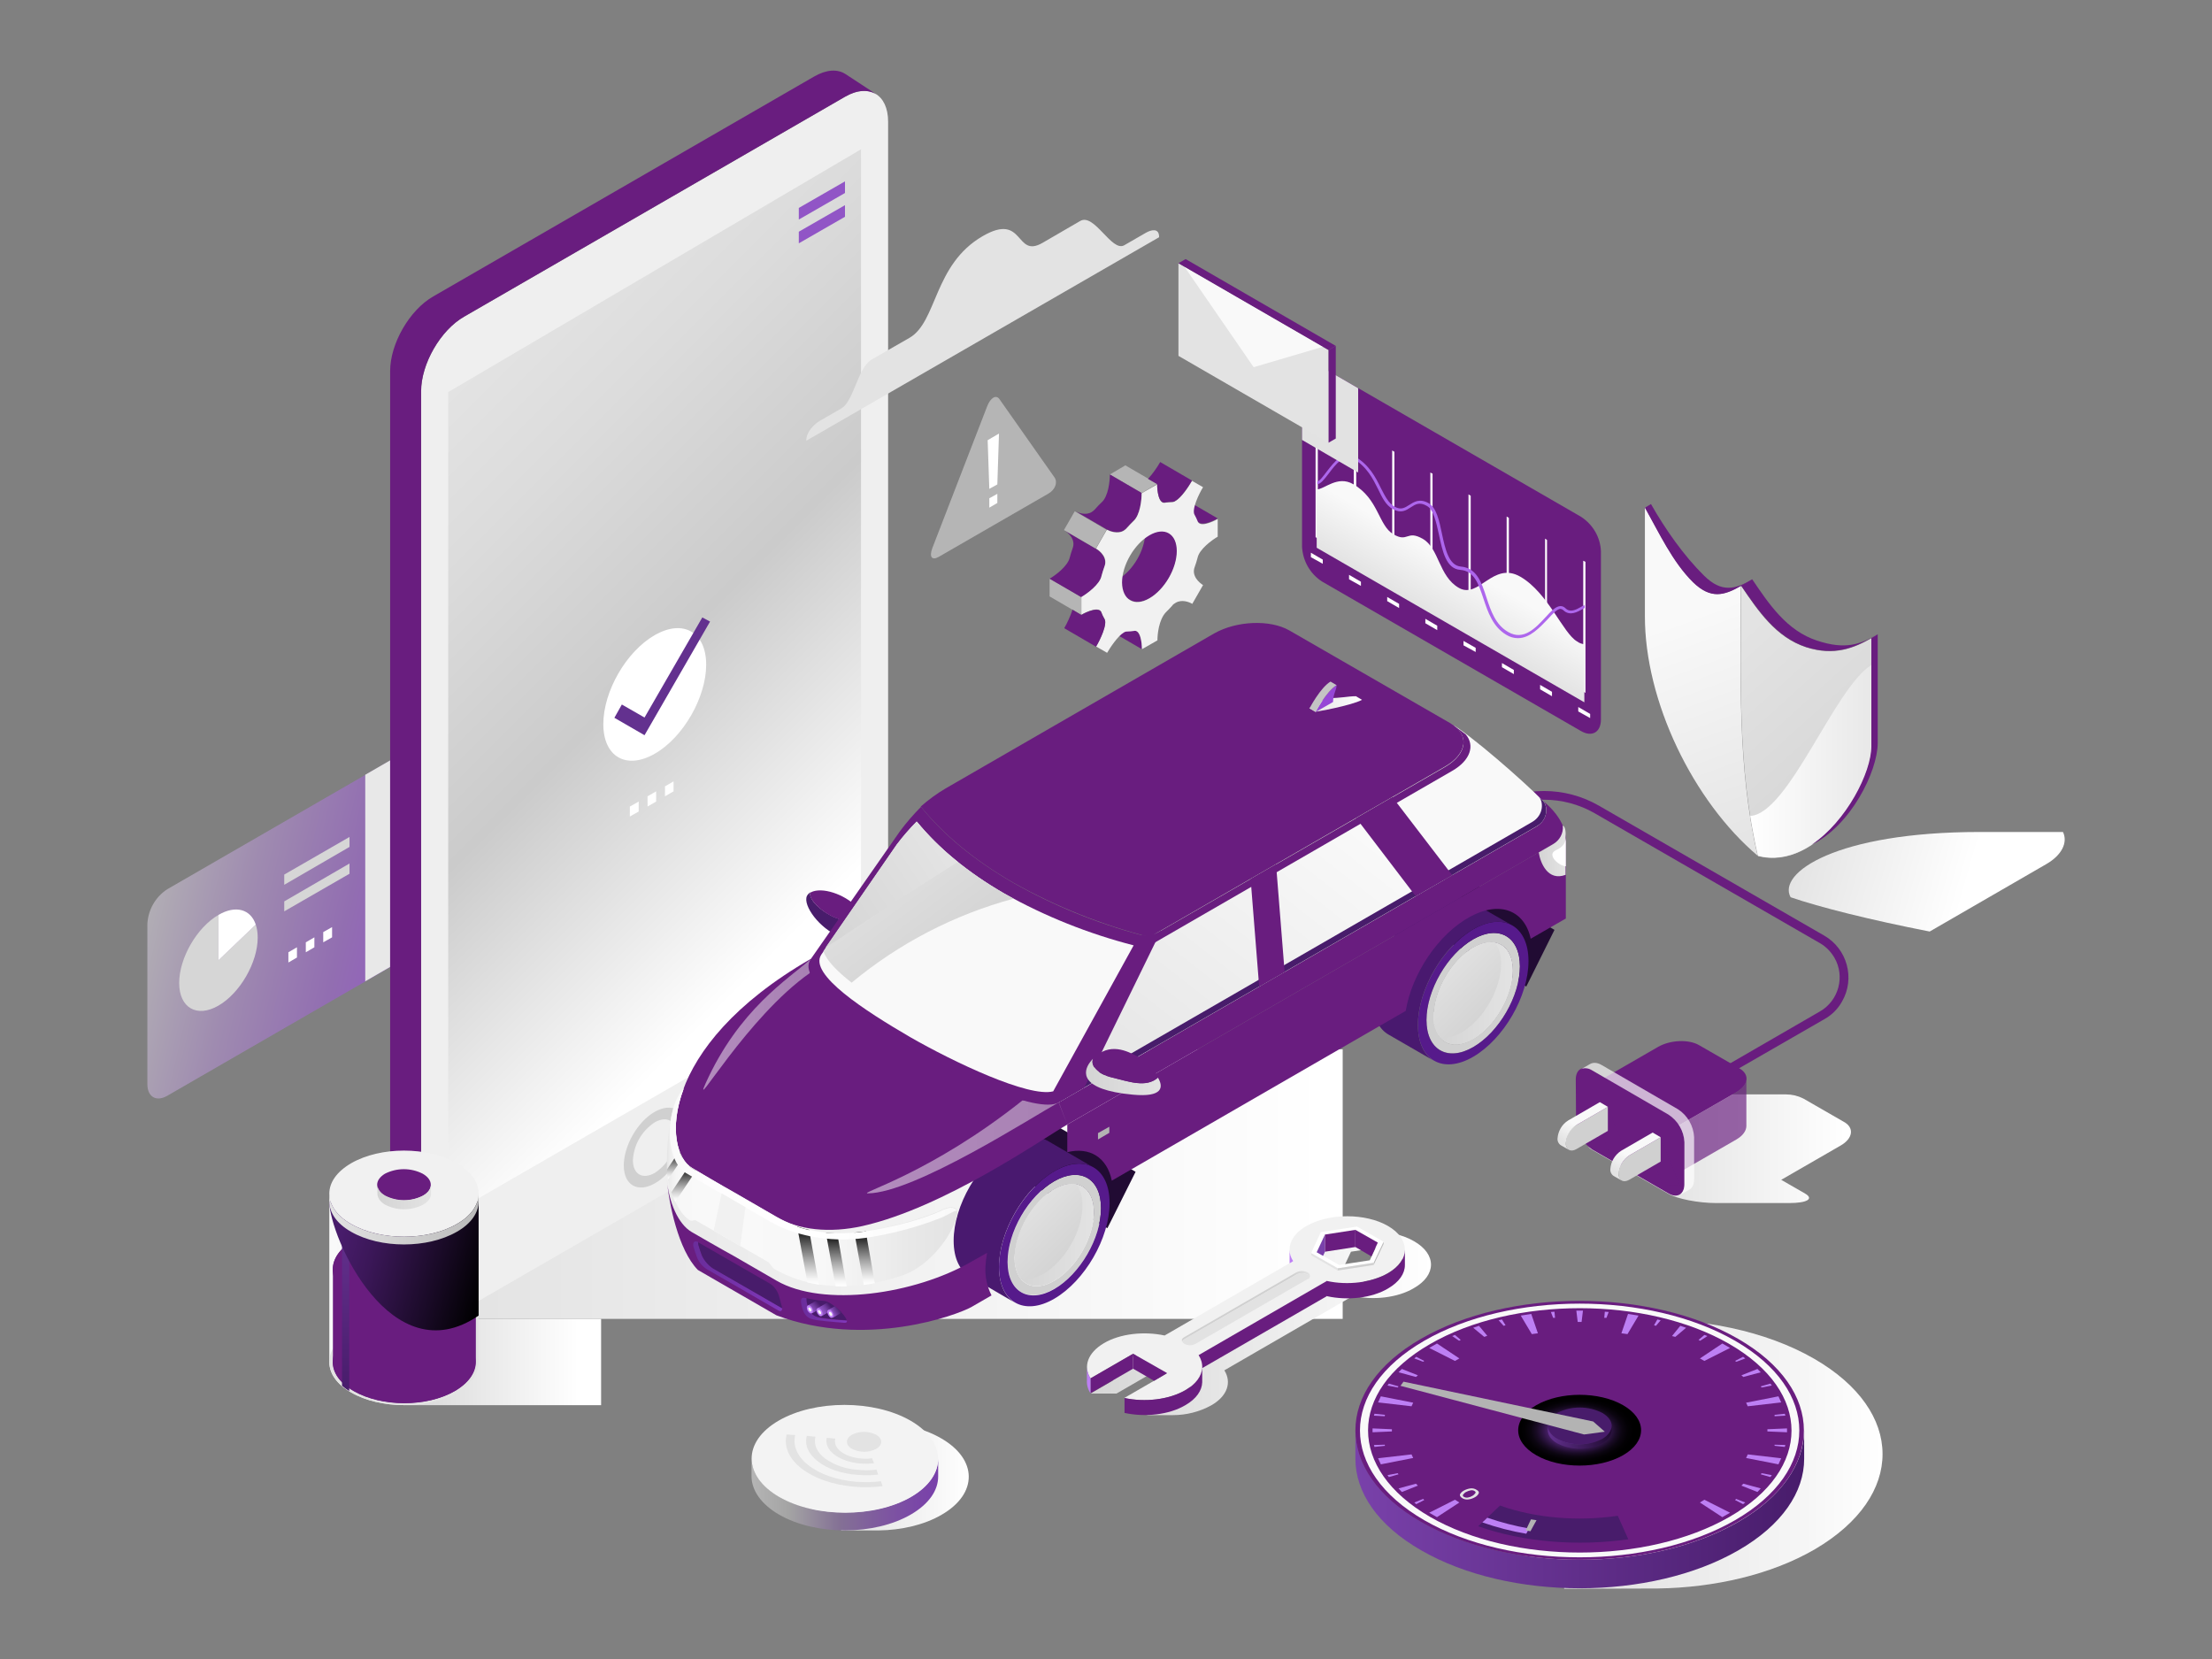 <?xml version="1.0" encoding="utf-8"?>
<!-- Generator: Adobe Illustrator 27.0.1, SVG Export Plug-In . SVG Version: 6.00 Build 0)  -->
<svg version="1.1" id="Layer_1" xmlns="http://www.w3.org/2000/svg" xmlns:xlink="http://www.w3.org/1999/xlink" x="0px" y="0px"
	 viewBox="0 0 800 600" style="enable-background:new 0 0 800 600;" xml:space="preserve">
<rect x="0" y="0" width="800" height="600" fill="#808080" stroke="none"/>
<style type="text/css">
	.st0{fill:url(#SVGID_1_);}
	.st1{fill:#691D7F;}
	.st2{opacity:0.67;fill:#691D7F;}
	.st3{opacity:0.67;fill:#FFFFFF;}
	.st4{fill:#D0D0D0;}
	.st5{fill:url(#SVGID_00000111183992920247686600000005648136275939336079_);}
	.st6{fill:url(#SVGID_00000050629784531965139350000009535836103385268410_);}
	.st7{fill:url(#SVGID_00000066497918214920037720000016508951665489671089_);}
	.st8{fill:url(#SVGID_00000047772416379503331480000013722218073580417958_);}
	.st9{fill:#F9F9F9;}
	.st10{fill:url(#SVGID_00000032634568956895011770000004416632305845740436_);}
	.st11{fill:#BD7FF4;}
	.st12{fill:#E3E3E3;}
	.st13{fill:#481C6B;}
	.st14{fill:#B3B3B3;}
	.st15{fill:url(#SVGID_00000128479705876435294360000010178652201719088023_);}
	.st16{fill:#FFFFFF;}
	.st17{fill:url(#SVGID_00000178916926780045184070000015767071958748248968_);}
	.st18{fill:#AD66EC;}
	.st19{fill:#E2E2E2;}
	.st20{fill:url(#SVGID_00000042695420835238557900000007478772229766454164_);}
	.st21{fill:#D6D6D6;}
	.st22{fill:#E8E8E8;}
	.st23{fill:url(#SVGID_00000044156915346778451230000003775770812437399943_);}
	.st24{fill:#EFEFEF;}
	.st25{fill:url(#SVGID_00000176764183671269789700000012677287616034651306_);}
	.st26{fill:#63318F;}
	.st27{fill:#9155C6;}
	.st28{fill:#210B33;}
	.st29{fill:url(#SVGID_00000010282709500943763070000001211885702122630274_);}
	.st30{fill:#561A8B;}
	.st31{fill:#49196F;}
	.st32{clip-path:url(#SVGID_00000061447464154000841620000005610770073812466106_);}
	.st33{fill:url(#SVGID_00000052784062644818994370000017167423100561700225_);}
	.st34{fill:url(#SVGID_00000107547674723980272460000005161153941325134777_);}
	.st35{fill:url(#SVGID_00000100358418777762664110000005285124885219737007_);}
	.st36{clip-path:url(#SVGID_00000005950805576958958580000006876210223693256856_);}
	.st37{fill:url(#SVGID_00000052819222274305825250000002713480370324035241_);}
	.st38{fill:url(#SVGID_00000013185340975919199080000016663121285909002913_);}
	.st39{fill:#9647D6;}
	.st40{opacity:0.49;fill:url(#SVGID_00000020392301716013949270000010880822185955277192_);}
	.st41{opacity:0.49;fill:url(#SVGID_00000058566797946438813600000003437916411230889365_);}
	.st42{fill:url(#SVGID_00000094575658623740653830000015228727813805827252_);}
	.st43{fill:url(#SVGID_00000121255858725702315940000005562028524928370620_);}
	.st44{fill:url(#SVGID_00000140003223068057456310000007291408793031499159_);}
	.st45{fill:url(#SVGID_00000070818785760673222230000016276022297878200486_);}
	.st46{fill:url(#SVGID_00000111892055071566035180000002818731141756520108_);}
	.st47{fill:url(#SVGID_00000005972174563492436870000017675436211197718184_);}
	.st48{fill:url(#SVGID_00000122679204262054265180000017070713576900214409_);}
	.st49{fill:url(#SVGID_00000065758976639639865530000005845660247275704219_);}
	.st50{fill:url(#SVGID_00000148644379327172740220000002879626101756731037_);}
	.st51{fill:url(#SVGID_00000161591836907653937980000010619500413173119387_);}
	.st52{fill:url(#SVGID_00000073723296285347895900000011867093781384061877_);}
	.st53{fill:url(#SVGID_00000111887858812012236170000008651471837322592941_);}
	.st54{fill:url(#SVGID_00000067954130455307329350000000582908763735345327_);}
	.st55{fill:url(#SVGID_00000107581974091185647250000007133483408438449317_);}
	.st56{fill:url(#SVGID_00000061446850628137115530000014418762037015429029_);}
	.st57{fill:url(#SVGID_00000056426299943962827770000014297439261258748091_);}
	.st58{fill:url(#SVGID_00000074408330347007249790000007705787216862860716_);}
	.st59{fill:#F1F1F1;}
	.st60{fill:url(#SVGID_00000080168243881627296190000003691657170628486330_);}
	.st61{fill:#C4C4C4;}
	.st62{fill:url(#SVGID_00000101104181905596186320000002066346212962610845_);}
	.st63{fill:url(#SVGID_00000068675124499945894940000005054782688111625600_);}
	.st64{fill:#BABABA;}
	.st65{fill:#7941AA;}
	.st66{fill:url(#SVGID_00000173153922459138325870000014966307583866279573_);}
	.st67{fill:url(#SVGID_00000178182114627022484300000016108880015764673419_);}
	.st68{fill:url(#SVGID_00000068646662170169447530000015478903896696686745_);}
	.st69{fill:url(#SVGID_00000031189643996305878300000000325830362110419643_);}
	.st70{fill:url(#SVGID_00000035517519744124250200000009069031699131032475_);}
	.st71{fill:url(#SVGID_00000064346007298808520270000000931500358770360758_);}
	.st72{fill:url(#SVGID_00000111879771408026082670000016634328415270670521_);}
	.st73{fill:url(#SVGID_00000128452354202756393900000006036390495824501121_);}
	.st74{fill:url(#SVGID_00000129168984734293300460000012542494830705343625_);}
	.st75{fill:url(#SVGID_00000074419738074241714730000005297638276145102239_);}
	.st76{fill:url(#SVGID_00000012446604462138927440000003996830355629096599_);}
	.st77{fill:url(#SVGID_00000032606425625715562780000012767504036285209761_);}
	.st78{fill:url(#SVGID_00000143618303324059584730000016834383554976915092_);}
	.st79{fill:#F3F3F3;}
	.st80{fill:#B5B5B5;}
</style>
<g>
	
		<linearGradient id="SVGID_1_" gradientUnits="userSpaceOnUse" x1="574.409" y1="186.716" x2="669.415" y2="186.716" gradientTransform="matrix(1 0 0 -1 0 602.079)">
		<stop  offset="0" style="stop-color:#D6D6D6"/>
		<stop  offset="0.26" style="stop-color:#E2E2E2"/>
		<stop  offset="0.98" style="stop-color:#FFFFFF"/>
	</linearGradient>
	<path class="st0" d="M666.8,405.7l-14.6-8.4c-2-1-4.1-1.5-6.3-1.5h-29.7l-34.7,16.6c-6.4,0-9,1.5-5.8,3.4l27.6,15.9
		c3.2,1.9,11,3.4,17.4,3.4h26.4c6.4,0,9-1.5,5.8-3.4l-8.7-5l21.5-12.4C670.2,411.7,670.7,407.8,666.8,405.7z"/>
	<path class="st1" d="M620.2,391.4l-1.6-2.7l39.6-22.9c6.8-3.9,9.2-12.7,5.2-19.5c-1.3-2.2-3.1-4-5.2-5.2l-81.5-47
		c-11.3-6.5-25.3-6.5-36.7,0L517.7,307l-1.6-2.7l22.4-12.9c12.3-7.1,27.5-7.1,39.8,0l81.5,47c8.3,4.8,11.2,15.5,6.4,23.8
		c-1.5,2.7-3.7,4.9-6.4,6.4L620.2,391.4z"/>
	<path class="st1" d="M629.1,386.4l-14.6-8.4c-3.8-2.2-10.4-1.9-14.8,0.6l-20.8,12l28.3,16.4l20.8-12
		C632.4,392.4,632.9,388.6,629.1,386.4z"/>
	<path class="st2" d="M607.2,407l20.8-12c2.4-1.4,3.6-3.2,3.6-4.9v17.1c0,1.7-1.2,3.5-3.6,4.9l-20.8,12L607.2,407z"/>
	<path class="st1" d="M570,405.6c0.2,4.1,2.4,7.8,5.8,10.1l27.6,15.9c3.2,1.9,5.8,0.3,5.8-3.4v-15.2c-0.2-4.1-2.4-7.8-5.9-10
		l-27.6-16c-3.2-1.8-5.8-0.3-5.8,3.4L570,405.6z"/>
	<path class="st2" d="M588.5,417.8c-2.5-6.5-7-17.5-7-17.5L579,409l3.1,8.7L588.5,417.8z"/>
	<path class="st2" d="M607.6,428.8c-2.6-6.5-7-17.5-7-17.5l-2.5,8.7l3.1,8.7L607.6,428.8z"/>
	<path class="st3" d="M609.2,428.3v-15.2c-0.2-4.1-2.4-7.8-5.8-10l-27.6-16c-1.2-0.8-2.7-1-4-0.4l3.3-1.9c1.1-0.6,2.5-0.6,4.2,0.4
		l27.6,16c3.4,2.2,5.6,6,5.8,10.1v15.2c0,2-0.8,3.4-2,3.9l-2.9,1.7C608.8,431,609.3,429.6,609.2,428.3z"/>
	<path class="st4" d="M600.6,420.1l-11.4,6.6c-2.1,1.2-3.8,0.2-3.8-2.2c0.1-2.7,1.6-5.1,3.8-6.6l11.4-6.6V420.1z"/>
	
		<linearGradient id="SVGID_00000106145279034357729740000009979590982912956348_" gradientUnits="userSpaceOnUse" x1="-6913.676" y1="193.47" x2="-6903.402" y2="175.663" gradientTransform="matrix(-1 0 0 -1 -6317.79 602.079)">
		<stop  offset="0.55" style="stop-color:#F9F9F9"/>
		<stop  offset="0.92" style="stop-color:#E3E3E3"/>
	</linearGradient>
	<path style="fill:url(#SVGID_00000106145279034357729740000009979590982912956348_);" d="M586.3,416.2l11.4-6.6l2.9,1.7l-11.4,6.6
		c-2.2,1.5-3.6,3.9-3.8,6.6c-0.1,0.9,0.3,1.8,1,2.4l-2.8-1.6c-0.8-0.5-1.3-1.5-1.2-2.5C582.6,420.1,584,417.7,586.3,416.2z"/>
	<path class="st4" d="M581.5,409l-11.4,6.6c-2.1,1.2-3.8,0.2-3.8-2.2c0.1-2.7,1.5-5.1,3.8-6.5l11.4-6.6V409z"/>
	
		<linearGradient id="SVGID_00000083780421319810302780000015050642574886450563_" gradientUnits="userSpaceOnUse" x1="-6894.546" y1="204.515" x2="-6884.267" y2="186.709" gradientTransform="matrix(-1 0 0 -1 -6317.79 602.079)">
		<stop  offset="0.55" style="stop-color:#F9F9F9"/>
		<stop  offset="0.92" style="stop-color:#E3E3E3"/>
	</linearGradient>
	<path style="fill:url(#SVGID_00000083780421319810302780000015050642574886450563_);" d="M567.2,405.2l11.4-6.6l2.9,1.7l-11.4,6.6
		c-2.2,1.5-3.6,3.9-3.8,6.5c-0.1,0.9,0.3,1.8,1,2.4l-2.8-1.6c-0.8-0.5-1.3-1.5-1.2-2.5C563.5,409.1,564.9,406.6,567.2,405.2z"/>
	
		<linearGradient id="SVGID_00000147185691144208323740000010125324192140887693_" gradientUnits="userSpaceOnUse" x1="522.357" y1="76.281" x2="680.869" y2="76.281" gradientTransform="matrix(1 0 0 -1 0 602.079)">
		<stop  offset="0" style="stop-color:#D6D6D6"/>
		<stop  offset="0.29" style="stop-color:#DFDFDF"/>
		<stop  offset="0.8" style="stop-color:#F5F5F5"/>
		<stop  offset="1" style="stop-color:#FFFFFF"/>
	</linearGradient>
	<path style="fill:url(#SVGID_00000147185691144208323740000010125324192140887693_);" d="M656.1,491.4
		c-17.5-10.1-40.9-14.8-63.8-14.1l-26.6,0.1v5.9c-6.6,2-13,4.8-19,8.2c-32.7,19-32.5,49.8,0.4,68.8c5.9,3.3,12.1,6,18.6,8.1v6.2
		l33.7-0.1c20.7-0.3,41.2-5,57-14.2C689.1,541.1,689,510.4,656.1,491.4z"/>
	
		<linearGradient id="SVGID_00000088104047652667833710000017675769647971959177_" gradientUnits="userSpaceOnUse" x1="490.22" y1="56.195" x2="652.4" y2="56.195" gradientTransform="matrix(1 0 0 -1 0 602.079)">
		<stop  offset="0" style="stop-color:#7941AA"/>
		<stop  offset="1" style="stop-color:#481C6B"/>
	</linearGradient>
	<path style="fill:url(#SVGID_00000088104047652667833710000017675769647971959177_);" d="M628.7,550.4c-31.7,18.3-83,18.3-114.7,0
		c-15.8-9.2-23.8-21.1-23.8-33.1v10.3c0,12,7.9,24,23.8,33.1c31.7,18.3,83,18.3,114.7,0c15.8-9.1,23.8-21.1,23.8-33.1v-10.3
		C652.4,529.3,644.5,541.3,628.7,550.4z"/>
	<path class="st1" d="M490.2,517.3c0-12,7.9-24,23.7-33.1c31.7-18.3,83-18.3,114.7,0c15.8,9.1,23.8,21.1,23.8,33.1
		s-7.9,24-23.8,33.1c-31.7,18.3-83,18.3-114.7,0C498.1,541.3,490.2,529.3,490.2,517.3z"/>
	<path class="st9" d="M627.5,484.9c-31-17.9-81.4-17.9-112.4,0s-31,47,0,64.9s81.4,17.9,112.4,0S658.5,502.8,627.5,484.9z
		 M517.2,548.6c-29.9-17.3-29.9-45.3,0-62.5c29.9-17.3,78.4-17.3,108.3,0s29.9,45.3,0,62.5S547.1,565.8,517.2,548.6z"/>
	
		<radialGradient id="SVGID_00000100340538886513573340000008038224742462613435_" cx="1683.957" cy="2648.535" r="18.13" gradientTransform="matrix(0.87 0.5 0.87 -0.5 -3199.039 999.6)" gradientUnits="userSpaceOnUse">
		<stop  offset="0.3" style="stop-color:#8038BA"/>
		<stop  offset="0.37" style="stop-color:#652C93"/>
		<stop  offset="0.46" style="stop-color:#461F66"/>
		<stop  offset="0.56" style="stop-color:#2D1442"/>
		<stop  offset="0.65" style="stop-color:#190B25"/>
		<stop  offset="0.74" style="stop-color:#0B0510"/>
		<stop  offset="0.84" style="stop-color:#030104"/>
		<stop  offset="0.93" style="stop-color:#000000"/>
	</radialGradient>
	<path style="fill:url(#SVGID_00000100340538886513573340000008038224742462613435_);" d="M555.6,508.2c8.7-5,22.7-5,31.4,0
		s8.7,13.1,0,18.1s-22.7,5-31.4,0S546.9,513.3,555.6,508.2z"/>
	<polygon class="st11" points="526.2,542.4 527.8,543.4 519.7,548.7 516.9,547.1 	"/>
	<polygon class="st11" points="512.1,536.6 512.8,537.3 507,539.6 505.8,538.3 	"/>
	<polygon class="st11" points="514.7,542.1 515.1,542.5 512.2,544 511.5,543.4 	"/>
	<polygon class="st11" points="505.5,532.8 505.8,533.2 502.3,534.2 501.8,533.5 	"/>
	<polygon class="st11" points="500.8,522.5 500.9,522.9 497.1,523.3 496.9,522.6 	"/>
	<polygon class="st11" points="500.9,511.7 500.8,512.2 496.9,512 497.1,511.3 	"/>
	<polygon class="st11" points="505.8,501.4 505.5,501.8 501.8,501.1 502.3,500.4 	"/>
	<polygon class="st11" points="515.1,492.2 514.7,492.5 511.5,491.3 512.2,490.7 	"/>
	<polygon class="st11" points="528.3,484.6 527.7,484.9 525.2,483.2 526.2,482.8 	"/>
	<polygon class="st11" points="544.5,479.3 543.8,479.5 542,477.5 543.2,477.2 	"/>
	<polygon class="st11" points="562.4,476.6 561.7,476.6 560.9,474.5 562.2,474.4 	"/>
	<polygon class="st11" points="581,476.6 580.2,476.6 580.4,474.4 581.8,474.5 	"/>
	<polygon class="st11" points="598.9,479.5 598.2,479.3 599.4,477.2 600.6,477.5 	"/>
	<polygon class="st11" points="614.9,484.9 614.3,484.6 616.4,482.8 617.5,483.2 	"/>
	<polygon class="st11" points="628,492.5 627.5,492.2 630.4,490.7 631.2,491.3 	"/>
	<polygon class="st11" points="637.1,501.8 636.8,501.4 640.3,500.4 640.8,501.1 	"/>
	<polygon class="st11" points="641.8,512.2 641.8,511.7 645.5,511.3 645.7,512 	"/>
	<polygon class="st11" points="641.8,522.9 641.8,522.5 645.7,522.6 645.5,523.3 	"/>
	<polygon class="st11" points="636.8,533.2 637.1,532.8 640.8,533.5 640.3,534.2 	"/>
	<polygon class="st11" points="627.5,542.5 627.9,542.1 631.2,543.4 630.4,544 	"/>
	<polygon class="st11" points="503.4,516.9 503.4,517.7 496.4,518 496.4,516.6 	"/>
	<polygon class="st11" points="512.8,497.4 512.1,498 505.8,496.3 507,495.1 	"/>
	<polygon class="st11" points="537.9,483.1 536.8,483.5 532.8,480.2 534.9,479.5 	"/>
	<polygon class="st11" points="572,478.1 570.6,478.1 570.1,474 572.5,474 	"/>
	<polygon class="st11" points="605.9,483.5 604.7,483.2 607.7,479.5 609.8,480.2 	"/>
	<polygon class="st11" points="630.5,498 629.8,497.4 635.6,495.1 636.8,496.3 	"/>
	<polygon class="st11" points="639.2,517.7 639.2,516.9 646.3,516.6 646.3,518 	"/>
	<polygon class="st11" points="629.8,537.3 630.5,536.6 636.8,538.3 635.6,539.6 	"/>
	<polygon class="st11" points="510.5,526 511.1,527.3 499.4,529.6 498.4,527.4 	"/>
	<polygon class="st11" points="511.1,507.3 510.5,508.6 498.4,507.2 499.4,505 	"/>
	<polygon class="st11" points="527.8,491.3 526.2,492.2 516.9,487.5 519.7,485.9 	"/>
	<polygon class="st11" points="556.2,482.2 554,482.5 550,475.8 553.8,475.2 	"/>
	<polygon class="st11" points="588.6,482.5 586.4,482.2 588.8,475.2 592.6,475.8 	"/>
	<polygon class="st11" points="616.4,492.2 614.8,491.3 622.9,485.9 625.7,487.5 	"/>
	<polygon class="st11" points="632.1,508.6 631.5,507.3 643.2,505 644.2,507.2 	"/>
	<polygon class="st11" points="631.5,527.3 632.1,526 644.2,527.4 643.2,529.6 	"/>
	<polygon class="st11" points="614.8,543.4 616.4,542.4 625.7,547.1 622.9,548.7 	"/>
	<g>
		<path class="st11" d="M0,0"/>
		<path class="st11" d="M0,0"/>
		<path class="st11" d="M0,0"/>
		<path class="st11" d="M0,0"/>
		<path class="st11" d="M0,0"/>
		<path class="st11" d="M0,0"/>
		<path class="st11" d="M0,0"/>
		<path class="st11" d="M0,0"/>
		<path class="st12" d="M528,540.5c0.3-0.6,0.8-1.1,1.4-1.4c0.7-0.4,1.6-0.7,2.4-0.8c0.8-0.1,1.6,0.1,2.2,0.5c0.7,0.4,1,0.8,0.8,1.3
			c-0.3,0.6-0.8,1.1-1.4,1.4c-0.7,0.4-1.5,0.7-2.4,0.8c-0.8,0.1-1.6-0.1-2.2-0.5C528.2,541.4,527.9,540.9,528,540.5z M531.9,539
			c-0.6,0.1-1.1,0.3-1.7,0.6c-0.4,0.2-0.8,0.6-1.1,1c-0.1,0.3,0,0.6,0.4,0.8c0.4,0.2,0.9,0.3,1.4,0.2c0.6-0.1,1.1-0.3,1.6-0.6
			c0.4-0.2,0.8-0.6,1.1-1c0.2-0.3,0-0.6-0.4-0.8C532.9,539,532.4,538.9,531.9,539L531.9,539z M0,0"/>
	</g>
	<path class="st13" d="M585.1,548.2c-14.3,2.1-29.7,0.9-42.6-3.7l-7.9,7.5c16.4,5.8,36.1,7.3,54.3,4.7L585.1,548.2z"/>
	<path class="st11" d="M553,552.8c-5.1-0.9-10.2-2.2-15.1-3.9l-1.8,1.7c5.2,1.8,10.5,3.2,15.9,4.1L553,552.8z"/>
	<path class="st14" d="M553.7,549.5l-1.9,4l1.7,0.3l2.2-4C555.1,549.7,554.4,549.6,553.7,549.5z"/>
	<path class="st13" d="M559.8,515.7c0-1.7,1.1-3.4,3.4-4.7c5.1-2.6,11.2-2.6,16.3,0c2.2,1.3,3.4,3,3.4,4.7s-1.1,3.4-3.4,4.7
		c-5.1,2.6-11.2,2.6-16.3,0C560.9,519.1,559.8,517.4,559.8,515.7z"/>
	
		<linearGradient id="SVGID_00000094575986142711320350000002085254967588197510_" gradientUnits="userSpaceOnUse" x1="559.79" y1="82.238" x2="582.85" y2="82.238" gradientTransform="matrix(1 0 0 -1 0 602.079)">
		<stop  offset="0" style="stop-color:#63318F"/>
		<stop  offset="1" style="stop-color:#210B33"/>
	</linearGradient>
	<path style="fill:url(#SVGID_00000094575986142711320350000002085254967588197510_);" d="M579.5,520.4c-5.1,2.6-11.2,2.6-16.3,0
		c-2.2-1.3-3.4-3-3.4-4.7v1.5c0,0,0,0,0,0.1c0,1.7,1.1,3.4,3.4,4.7c5.1,2.6,11.2,2.6,16.3,0c2.2-1.3,3.3-3,3.4-4.7v-1.6
		C582.8,517.4,581.7,519.1,579.5,520.4z"/>
	<polygon class="st14" points="580.4,517.8 576.2,514.1 507.6,499.7 506.5,501.2 572.9,518.8 	"/>
	<path class="st1" d="M579,260.2c0,4.6-3.2,6.5-7.2,4.2l-93.7-54.1c-4.3-2.8-6.9-7.4-7.2-12.5V137c0-4.6,3.2-6.5,7.2-4.2l93.7,54.1
		c4.3,2.8,7,7.4,7.2,12.5V260.2z"/>
	<polygon class="st16" points="476.6,194.7 475.8,194.3 475.8,146.9 476.6,147.4 	"/>
	<polygon class="st16" points="490.5,202.7 489.6,202.2 489.6,154.9 490.5,155.4 	"/>
	<polygon class="st16" points="504.3,210.7 503.5,210.2 503.5,162.9 504.3,163.4 	"/>
	<polygon class="st16" points="518.1,218.7 517.3,218.2 517.3,170.9 518.1,171.3 	"/>
	<polygon class="st16" points="531.9,226.6 531.1,226.2 531.1,178.8 531.9,179.3 	"/>
	<polygon class="st16" points="545.7,234.6 544.9,234.1 544.9,186.8 545.7,187.3 	"/>
	<polygon class="st16" points="559.5,242.6 558.8,242.1 558.8,194.8 559.5,195.3 	"/>
	<polygon class="st16" points="573.4,250.6 572.6,250.1 572.6,202.8 573.4,203.2 	"/>
	<polygon class="st16" points="492.2,211.9 487.9,209.5 487.9,207.9 492.2,210.4 	"/>
	<polygon class="st16" points="478.4,203.9 474.1,201.5 474.1,199.9 478.4,202.4 	"/>
	<polygon class="st16" points="506,219.9 501.7,217.4 501.7,215.9 506,218.4 	"/>
	<polygon class="st16" points="519.8,227.9 515.5,225.4 515.5,223.8 519.8,226.3 	"/>
	<polygon class="st16" points="533.7,235.8 529.3,233.4 529.3,231.8 533.7,234.3 	"/>
	<polygon class="st16" points="547.5,243.8 543.2,241.3 543.2,239.8 547.5,242.3 	"/>
	<polygon class="st16" points="561.3,251.8 557,249.3 557,247.7 561.3,250.2 	"/>
	<polygon class="st16" points="575.1,259.7 570.8,257.3 570.8,255.7 575.1,258.2 	"/>
	
		<linearGradient id="SVGID_00000183207857650309630010000005260554557760074681_" gradientUnits="userSpaceOnUse" x1="520.037" y1="378.564" x2="533.927" y2="402.624" gradientTransform="matrix(1 0 0 -1 0 602.079)">
		<stop  offset="0" style="stop-color:#E3E3E3"/>
		<stop  offset="0.74" style="stop-color:#F9F9F9"/>
	</linearGradient>
	<path style="fill:url(#SVGID_00000183207857650309630010000005260554557760074681_);" d="M573,233c-0.9-0.1-1.8-0.4-2.6-1
		c-5.1-2.9-10.5-17.6-20.5-23.4s-15,8.2-22.3,4s-7.1-14.3-13-17.7s-5.3,1.5-10.7-1.7s-5.3-12.8-14.5-18.1
		c-5.7-3.3-10.4,1.9-13.2,1.9v21.1l96.8,55.9V233z"/>
	<path class="st18" d="M549,230.8c-1.5,0-2.9-0.4-4.2-1.2c-4.9-2.9-6.7-8.3-8.3-13.1c-1.8-5.4-3.3-10-8.4-10.4s-6.4-6.7-7.7-12.8
		c-1-4.4-1.9-9-4.3-10.3c-2.7-1.6-4.2-0.6-5.9,0.5s-3.5,2.3-6.5,0.6c-2.5-1.4-3.8-4.1-5.3-7.2c-1.9-3.8-4-8.1-9.1-11.1
		c-3.2-1.8-6.3,2.2-8.7,5.4c-1.7,2.2-3,3.9-4.2,3.9v-1c0.8,0,2.1-1.8,3.4-3.5c2.7-3.5,6.1-7.9,10.1-5.6c5.3,3.1,7.6,7.6,9.5,11.5
		c1.5,2.9,2.7,5.4,4.9,6.7c2.4,1.4,3.8,0.4,5.4-0.6s3.7-2.5,7-0.6c2.8,1.6,3.8,6.2,4.8,11c1.2,5.7,2.5,11.5,6.8,11.9
		c5.8,0.5,7.5,5.7,9.3,11.2c1.6,4.9,3.3,9.9,7.9,12.5c5.5,3.2,9.9-1.5,13.4-5.3c2-2.2,3.8-4.1,5.5-4.1c0.7,0,1.3,0.3,1.8,0.8
		c1.6,1.6,3.7,0.6,5.6-0.5c0.4-0.3,0.8-0.5,1.3-0.6v1v-0.5v0.5c-0.3,0.1-0.6,0.3-0.8,0.4c-1.6,0.9-4.5,2.7-6.9,0.4
		c-0.3-0.3-0.6-0.4-1-0.5c-1.2,0-2.9,1.8-4.7,3.8C556.8,227,553.3,230.8,549,230.8z"/>
	<path class="st19" d="M491.2,170.9v-30.5l-13.1-7.6c-4-2.3-7.2-0.4-7.2,4.2v22.1L491.2,170.9z"/>
	
		<linearGradient id="SVGID_00000127020995923414492740000014724345796657920954_" gradientUnits="userSpaceOnUse" x1="48.438" y1="283.892" x2="165.208" y2="256.782" gradientTransform="matrix(1 0 0 -1 0 602.079)">
		<stop  offset="0" style="stop-color:#B5B5B5"/>
		<stop  offset="0.35" style="stop-color:#9F8BB0"/>
		<stop  offset="0.65" style="stop-color:#926EB1"/>
		<stop  offset="0.87" style="stop-color:#915CC0"/>
		<stop  offset="1" style="stop-color:#9155C6"/>
	</linearGradient>
	<path style="fill:url(#SVGID_00000127020995923414492740000014724345796657920954_);" d="M154.2,267.5l-93.7,54.1
		c-4.3,2.8-6.9,7.4-7.2,12.5v58c0,4.6,3.2,6.5,7.2,4.2l93.7-54.1c4.3-2.8,6.9-7.4,7.2-12.5v-58C161.4,267.1,158.1,265.2,154.2,267.5
		z"/>
	<path class="st21" d="M79,347.3v-16.4c-7.8,4.5-14.2,15.6-14.2,24.6s6.4,12.7,14.2,8.2s14.2-15.6,14.2-24.6c0-1.6-0.2-3.2-0.7-4.7
		L79,347.3z"/>
	<path class="st16" d="M92.5,334.4c-1.8-5.5-7.2-7.2-13.5-3.5v16.4L92.5,334.4z"/>
	<polygon class="st21" points="102.8,320 126.4,306.3 126.4,302.7 102.8,316.3 	"/>
	<polygon class="st21" points="102.8,329.6 126.4,316 126.4,312.3 102.8,326 	"/>
	<polygon class="st16" points="107.4,346.3 104.3,348.1 104.3,344.4 107.4,342.6 	"/>
	<polygon class="st16" points="113.7,342.6 110.6,344.4 110.6,340.8 113.7,339 	"/>
	<polygon class="st16" points="120.1,339 116.9,340.8 116.9,337.1 120.1,335.3 	"/>
	<polygon class="st22" points="141.1,349.7 132.1,354.9 132.1,280.2 141.1,275 	"/>
	
		<linearGradient id="SVGID_00000064352517838769389970000017808866778501527217_" gradientUnits="userSpaceOnUse" x1="154.818" y1="173.854" x2="485.62" y2="173.854" gradientTransform="matrix(1 0 0 -1 0 602.079)">
		<stop  offset="0" style="stop-color:#E2E2E2"/>
		<stop  offset="6.000000e-02" style="stop-color:#E4E4E4"/>
		<stop  offset="0.98" style="stop-color:#FFFFFF"/>
	</linearGradient>
	<path style="fill:url(#SVGID_00000064352517838769389970000017808866778501527217_);" d="M485.6,379.5H343c-17.2,0-38.2,4-46.8,9
		L158.5,468c-8.6,5-1.6,9,15.6,9h311.5V379.5z"/>
	<path class="st24" d="M321.2,367c0,9.9-7,22.1-15.6,27l-137.7,79.5c-8.6,5-15.6,0.9-15.6-9v-323c0-9.9,7-22.1,15.6-27L305.6,35
		c8.6-5,15.6-0.9,15.6,9V367z"/>
	<path class="st1" d="M305.8,26.8c-2.9-1.9-6.9-1.7-11.4,0.9l-137.7,79.5c-8.6,4.9-15.6,17.1-15.6,27v323c0,5,1.8,8.5,4.6,10.1
		l11.1,7.2c-2.8-1.7-4.5-5.1-4.5-10v-323c0-9.9,7-22.1,15.6-27L305.6,35c4.5-2.6,8.5-2.7,11.4-0.8C317,34.1,305.8,26.8,305.8,26.8z"
		/>
	
		<linearGradient id="SVGID_00000163773213710313436130000005643633100359746469_" gradientUnits="userSpaceOnUse" x1="327.428" y1="264.566" x2="146.902" y2="445.102" gradientTransform="matrix(1 0 0 -1 0 602.079)">
		<stop  offset="0" style="stop-color:#FFFFFF"/>
		<stop  offset="0.11" style="stop-color:#FFFFFF"/>
		<stop  offset="0.52" style="stop-color:#CBCBCB"/>
		<stop  offset="0.83" style="stop-color:#DCDCDC"/>
		<stop  offset="1" style="stop-color:#E3E3E3"/>
	</linearGradient>
	<polygon style="fill:url(#SVGID_00000163773213710313436130000005643633100359746469_);" points="311.4,54 311.4,353.5 
		162.1,439.7 162.1,141.8 	"/>
	<path class="st4" d="M225.6,421.5c0,7.1,5,10,11.2,6.5s11.2-12.2,11.2-19.4s-5-10-11.2-6.5S225.6,414.4,225.6,421.5z M228.9,419.6
		c0.3-5.6,3.2-10.6,7.9-13.7c4.4-2.5,7.9-0.5,7.9,4.6c-0.3,5.6-3.2,10.6-7.9,13.7C232.4,426.7,228.9,424.7,228.9,419.6L228.9,419.6z
		"/>
	<polygon class="st16" points="231,293.5 227.8,295.3 227.8,291.7 231,289.9 	"/>
	<polygon class="st16" points="237.3,289.9 234.2,291.7 234.2,288 237.3,286.2 	"/>
	<polygon class="st16" points="243.6,286.2 240.5,288 240.5,284.4 243.6,282.6 	"/>
	<path class="st16" d="M218.2,261.9c0-11.9,8.3-26.3,18.6-32.2s18.6-1.1,18.6,10.7s-8.3,26.3-18.6,32.2S218.2,273.7,218.2,261.9z"/>
	<polygon class="st26" points="233.1,265.9 222.2,259.6 224.9,254.8 233.1,259.5 254,223.3 256.8,224.8 	"/>
	<polygon class="st27" points="305.6,69.8 288.9,79.4 288.9,75.2 305.6,65.6 	"/>
	<polygon class="st27" points="305.6,78.4 288.9,88 288.9,83.8 305.6,74.2 	"/>
	<path class="st27" d="M0,0"/>
	<polygon class="st28" points="400.5,444.2 368.2,425.6 371.7,401.2 410.7,423.8 	"/>
	<polygon class="st28" points="552,356.8 519.7,338.2 523.2,313.8 562.2,336.3 	"/>
	<path class="st13" d="M299.4,330.5c-5.5-3.3-7.2-7-6.1-7.9c-0.4,0.2-0.8,0.5-1.1,0.9c-2.5,2.7,3,11.1,10.1,14.6
		c5.4,2.6,9.6-1.8,9.4-6.2C310.2,333,304.9,333.9,299.4,330.5z"/>
	<path class="st1" d="M293.3,322.7c-1.1,0.9,0.6,4.5,6.1,7.9s10.8,2.5,12.3,1.5c0-1.6-0.7-3.1-1.8-4.1
		C305.3,323.3,297.2,320.7,293.3,322.7z"/>
	<path class="st4" d="M381.3,427.2c-9.3,5.4-16.9,18.5-16.9,29.2s7.5,15.1,16.9,9.7s16.9-18.5,16.9-29.2S390.6,421.8,381.3,427.2z
		 M381.3,463.2c-7.9,4.6-14.3,0.9-14.3-8.3s6.4-20.3,14.3-24.8s14.3-0.9,14.3,8.3S389.2,458.7,381.3,463.2z"/>
	
		<linearGradient id="SVGID_00000084490807748843238420000006137969229175029157_" gradientUnits="userSpaceOnUse" x1="372.363" y1="137.165" x2="392.651" y2="172.29" gradientTransform="matrix(1 0 0 -1 0 602.079)">
		<stop  offset="0" style="stop-color:#F8F8F8"/>
		<stop  offset="1" style="stop-color:#E3E3E3"/>
	</linearGradient>
	<path style="fill:url(#SVGID_00000084490807748843238420000006137969229175029157_);" d="M381.3,463.2c7.9-4.6,14.3-15.7,14.3-24.8
		s-6.4-12.9-14.3-8.3c-0.4,0.2-0.8,0.5-1.1,0.7c-1.3,9-6,17.1-13.2,22.7c0,0.5-0.1,0.9-0.1,1.4C367,464.1,373.4,467.8,381.3,463.2z"
		/>
	<path class="st30" d="M381.3,423.6c-11,6.4-20,21.9-20,34.6s9,17.9,20,11.5s20-21.9,20-34.6S392.4,417.2,381.3,423.6z M381.3,466.2
		c-9.3,5.4-16.9,1-16.9-9.8s7.5-23.9,16.9-29.2s16.9-1,16.9,9.8S390.6,460.8,381.3,466.2z"/>
	<path class="st31" d="M394.9,421.9l-15.3-8.9c-3.7-2.4-8.9-2.3-14.7,1.1c-11,6.4-20,21.9-20,34.6c0,6.5,2.3,11,6,13l16.1,9.4
		c-3.5-2.1-5.7-6.6-5.7-12.9c0-12.8,9-28.3,20-34.6C386.5,420.5,391.3,420.1,394.9,421.9z"/>
	<g>
		<defs>
			<path id="SVGID_00000111880710050361515610000017150070903095467148_" d="M381.3,463.2c-7.9,4.6-14.3,0.9-14.3-8.3
				s6.4-20.3,14.3-24.8s14.3-0.9,14.3,8.3S389.2,458.7,381.3,463.2z"/>
		</defs>
		
			<linearGradient id="SVGID_00000158015616658535745460000004127793322902735033_" gradientUnits="userSpaceOnUse" x1="366.97" y1="446.662" x2="395.65" y2="446.662">
			<stop  offset="0" style="stop-color:#D4D4D4"/>
			<stop  offset="1" style="stop-color:#E3E3E3"/>
		</linearGradient>
		
			<use xlink:href="#SVGID_00000111880710050361515610000017150070903095467148_"  style="overflow:visible;fill:url(#SVGID_00000158015616658535745460000004127793322902735033_);"/>
		<clipPath id="SVGID_00000173126218275026156570000009667796746467661990_">
			<use xlink:href="#SVGID_00000111880710050361515610000017150070903095467148_"  style="overflow:visible;"/>
		</clipPath>
		<g style="clip-path:url(#SVGID_00000173126218275026156570000009667796746467661990_);">
			
				<linearGradient id="SVGID_00000178180478063063420780000001024380648916514990_" gradientUnits="userSpaceOnUse" x1="385.969" y1="148.998" x2="368.326" y2="166.641" gradientTransform="matrix(1 0 0 -1 0 602.079)">
				<stop  offset="0" style="stop-color:#D4D4D4"/>
				<stop  offset="1" style="stop-color:#E3E3E3"/>
			</linearGradient>
			<path style="fill:url(#SVGID_00000178180478063063420780000001024380648916514990_);" d="M362.8,452.5c0-9.1,6.4-20.3,14.4-24.8
				s14.3-0.9,14.3,8.3s-6.4,20.3-14.3,24.8S362.8,461.7,362.8,452.5z"/>
			
				<linearGradient id="SVGID_00000013880388643172197190000007562997208031486598_" gradientUnits="userSpaceOnUse" x1="381.31" y1="-6304.78" x2="381.31" y2="-6304.78" gradientTransform="matrix(1 0 0 -1 0 602.079)">
				<stop  offset="0" style="stop-color:#D4D4D4"/>
				<stop  offset="1" style="stop-color:#E3E3E3"/>
			</linearGradient>
			<path style="fill:url(#SVGID_00000013880388643172197190000007562997208031486598_);" d="M381.3,6906.9"/>
		</g>
	</g>
	<path class="st4" d="M532.8,339.7c-9.3,5.4-16.9,18.5-16.9,29.2s7.6,15.1,16.9,9.8s16.9-18.5,16.9-29.2S542.1,334.3,532.8,339.7z
		 M532.8,375.8c-7.9,4.6-14.3,0.9-14.3-8.3s6.4-20.3,14.3-24.8s14.3-0.9,14.3,8.3S540.7,371.2,532.8,375.8z"/>
	
		<linearGradient id="SVGID_00000105415380299405863820000017347732566688574347_" gradientUnits="userSpaceOnUse" x1="523.865" y1="224.618" x2="544.145" y2="259.748" gradientTransform="matrix(1 0 0 -1 0 602.079)">
		<stop  offset="0" style="stop-color:#F8F8F8"/>
		<stop  offset="1" style="stop-color:#E3E3E3"/>
	</linearGradient>
	<path style="fill:url(#SVGID_00000105415380299405863820000017347732566688574347_);" d="M532.8,375.8c7.9-4.6,14.3-15.7,14.3-24.8
		s-6.4-12.9-14.3-8.3c-0.4,0.2-0.8,0.5-1.1,0.7c-1.3,9-6,17.2-13.2,22.7c0,0.5-0.1,0.9-0.1,1.4C518.5,376.6,524.9,380.3,532.8,375.8
		z"/>
	<path class="st30" d="M532.8,336.1c-11,6.4-20,21.9-20,34.6s9,17.9,20,11.5s20-21.9,20-34.6S543.8,329.7,532.8,336.1z M532.8,378.7
		c-9.3,5.4-16.9,1-16.9-9.8s7.6-23.9,16.9-29.2s16.9-1,16.9,9.8S542.1,373.3,532.8,378.7z"/>
	<path class="st31" d="M546.4,334.4l-15.3-8.8c-3.7-2.4-8.9-2.3-14.7,1.1c-11,6.4-20,21.9-20,34.6c0,6.5,2.3,11,6,13l16.1,9.3
		c-3.5-2.1-5.7-6.6-5.7-12.9c0-12.8,9-28.3,20-34.6C538,333.1,542.8,332.7,546.4,334.4z"/>
	<g>
		<defs>
			<path id="SVGID_00000137814664275720618580000011021278285244652417_" d="M532.8,375.8c-7.9,4.6-14.3,0.9-14.3-8.3
				s6.4-20.3,14.3-24.8s14.3-0.9,14.3,8.3S540.7,371.2,532.8,375.8z"/>
		</defs>
		
			<linearGradient id="SVGID_00000062874006075769997180000016857767147990347711_" gradientUnits="userSpaceOnUse" x1="518.46" y1="359.2" x2="547.14" y2="359.2">
			<stop  offset="0" style="stop-color:#D4D4D4"/>
			<stop  offset="1" style="stop-color:#E3E3E3"/>
		</linearGradient>
		
			<use xlink:href="#SVGID_00000137814664275720618580000011021278285244652417_"  style="overflow:visible;fill:url(#SVGID_00000062874006075769997180000016857767147990347711_);"/>
		<clipPath id="SVGID_00000074404954037722467660000006521179026422307972_">
			<use xlink:href="#SVGID_00000137814664275720618580000011021278285244652417_"  style="overflow:visible;"/>
		</clipPath>
		<g style="clip-path:url(#SVGID_00000074404954037722467660000006521179026422307972_);">
			
				<linearGradient id="SVGID_00000180353659407666220300000011444458671681890986_" gradientUnits="userSpaceOnUse" x1="537.458" y1="236.461" x2="519.821" y2="254.107" gradientTransform="matrix(1 0 0 -1 0 602.079)">
				<stop  offset="0" style="stop-color:#D4D4D4"/>
				<stop  offset="1" style="stop-color:#E3E3E3"/>
			</linearGradient>
			<path style="fill:url(#SVGID_00000180353659407666220300000011444458671681890986_);" d="M514.3,365.1c0-9.1,6.4-20.3,14.3-24.9
				s14.3-0.9,14.3,8.3s-6.4,20.3-14.3,24.9S514.3,374.2,514.3,365.1z"/>
			
				<linearGradient id="SVGID_00000006665490767907140310000006405980154001577635_" gradientUnits="userSpaceOnUse" x1="532.8" y1="-6392.24" x2="532.8" y2="-6392.24" gradientTransform="matrix(1 0 0 -1 0 602.079)">
				<stop  offset="0" style="stop-color:#D4D4D4"/>
				<stop  offset="1" style="stop-color:#E3E3E3"/>
			</linearGradient>
			<path style="fill:url(#SVGID_00000006665490767907140310000006405980154001577635_);" d="M532.8,6994.3"/>
		</g>
	</g>
	<path class="st1" d="M357,453.1l-5.5,3.1c-20.7,12-53.8,16.7-70.6,7l-15.4-8.9c0,0-5.3-2.9-15.3-8.7c-5-2.9-8.3-10.9-9-18.9
		c0.7,8.5,4.1,25.4,11.2,32.6l28.4,16.4c32.2,12.1,65.3,0,70.7-3.1l7.1-4.1c-1.6-3.2-2.4-6.8-2.2-10.4
		C356.5,456.3,356.7,454.7,357,453.1z"/>
	<path class="st1" d="M386,406.7v10c8.1-2,14.4,1.9,16.1,10.3l106.3-61.4c2.2-13.4,11.8-27.8,23.2-34c10.9-6,19.8-2.3,22,7.9
		l12.7-7.3v-29.6L386,406.7z"/>
	<path class="st39" d="M0,0"/>
	<path class="st1" d="M558,289.6c1.9,1.8,2,6.8-2.3,9.3l-172.8,99.8l3.1,8l180.2-104C566.3,302.6,566.3,296.4,558,289.6z M386,406.7
		c-9,5.2-44.4,30-74,36.7c-12.1,2.7-23.2,1.4-31.1-3.2l-15.4-8.9c0,0-5.4-3-15.3-8.9c-10.3-6.1-12.6-43.5,43-75.6l89.7,51.8
		L386,406.7z"/>
	
		<linearGradient id="SVGID_00000071548086736491334470000016100329123913338506_" gradientUnits="userSpaceOnUse" x1="313.544" y1="414.73" x2="382.9" y2="414.73">
		<stop  offset="0" style="stop-color:#FFFFFF"/>
		<stop  offset="1" style="stop-color:#E8E8E8"/>
	</linearGradient>
	<path style="opacity:0.49;fill:url(#SVGID_00000071548086736491334470000016100329123913338506_);" d="M382.9,398.7
		c-9.8,5.4-52.1,32.7-69,32.9c-3.8,0,22.6-7.1,56-33.7C372.5,398.6,382.9,398.7,382.9,398.7z"/>
	
		<linearGradient id="SVGID_00000001625218025456421770000004259224981632760216_" gradientUnits="userSpaceOnUse" x1="254.32" y1="370.47" x2="293.16" y2="370.47">
		<stop  offset="0" style="stop-color:#FFFFFF"/>
		<stop  offset="1" style="stop-color:#E8E8E8"/>
	</linearGradient>
	<path style="opacity:0.49;fill:url(#SVGID_00000001625218025456421770000004259224981632760216_);" d="M293.2,346.9
		c-8.3,7.3-25.9,18.1-38,44.9c-5.3,11.7,15-24,37.7-39.9C293,349.5,293.2,346.9,293.2,346.9z"/>
	
		<linearGradient id="SVGID_00000013871741349655078600000004112701436583020172_" gradientUnits="userSpaceOnUse" x1="556.54" y1="307.737" x2="566.27" y2="307.737">
		<stop  offset="0" style="stop-color:#D4D4D4"/>
		<stop  offset="1" style="stop-color:#E3E3E3"/>
	</linearGradient>
	<path style="fill:url(#SVGID_00000013871741349655078600000004112701436583020172_);" d="M565.2,298.6c0.3,2.7-1.1,5.3-3.5,6.7
		l-5.2,3c0.6,3.8,3.3,10.5,9.7,8.1v-13.7C566.3,301.7,566.3,298.9,565.2,298.6z"/>
	<polygon class="st14" points="401.2,409.7 397.1,412.1 397.1,409.8 401.2,407.5 	"/>
	<path class="st1" d="M524.6,261.6L466.3,228c-7-4-19.1-3.5-27.2,1.1l-97.2,56.1c-3.2,1.9-6.2,4.1-8.9,6.5
		c8.1,10,19.2,19.3,33.4,27.5c15.5,8.7,32.1,15.3,49.3,19.7l106.9-61.7C530.7,272.6,531.6,265.6,524.6,261.6z"/>
	
		<linearGradient id="SVGID_00000080905526741414647440000017721297262286268309_" gradientUnits="userSpaceOnUse" x1="408.29" y1="183.571" x2="528.774" y2="337.776" gradientTransform="matrix(1 0 0 -1 0 602.079)">
		<stop  offset="0" style="stop-color:#E3E3E3"/>
		<stop  offset="0.74" style="stop-color:#F9F9F9"/>
	</linearGradient>
	<path style="fill:url(#SVGID_00000080905526741414647440000017721297262286268309_);" d="M558,289.6c-7.3-7.4-26.2-23.9-33.4-28
		c7,4,6.1,11-2,15.7L415.7,339l-32.8,59.7l172.8-99.8C560,296.4,559.8,291.4,558,289.6z"/>
	<path class="st13" d="M558,289.6l-1.6-1.6c1.9,1.8,2,6.8-2.3,9.3L385,394.9l-2,3.7l172.8-99.8C560,296.4,559.8,291.4,558,289.6z"/>
	<path class="st1" d="M419.9,336.6c-2.2,1.5-4.9,2-7.4,1.5c-16.1-4.3-31.5-10.6-46-18.8c-14.2-8.2-25.4-17.5-33.4-27.5
		c-2.7,2.7-5.3,5.7-7.6,8.8l-32.3,46.3c-5.3,7.5,16.5,21.5,33.9,31.6s48.2,24.6,55.8,20.2l9.3-5.4L419.9,336.6z"/>
	<path class="st9" d="M363.3,323.2c-13.5-7.8-24-16.6-31.7-26c-2.6,2.6-5,5.4-7.2,8.3L297,345.3c-4.6,7.1,15.9,20.3,32.2,29.8
		c15.7,9,42.8,21.9,51.7,19.6l29.1-52.8C393.7,337.7,377.9,331.4,363.3,323.2z"/>
	
		<linearGradient id="SVGID_00000038388405192621518180000017921105290097661580_" gradientUnits="userSpaceOnUse" x1="340.442" y1="256.248" x2="312.602" y2="293.058" gradientTransform="matrix(1 0 0 -1 0 602.079)">
		<stop  offset="0" style="stop-color:#D4D4D4"/>
		<stop  offset="1" style="stop-color:#E3E3E3"/>
	</linearGradient>
	<path style="fill:url(#SVGID_00000038388405192621518180000017921105290097661580_);" d="M363.3,323.2c-13.5-7.8-24-16.6-31.7-26
		c-2.6,2.6-5,5.4-7.2,8.3L297.8,344c1.1,3.4,5,7.3,10.2,11.4c17.1-14.2,37.1-24.6,58.6-30.4C365.5,324.4,364.4,323.8,363.3,323.2z"
		/>
	
		<linearGradient id="SVGID_00000108275306544416035470000000209228965642416011_" gradientUnits="userSpaceOnUse" x1="292.935" y1="266.686" x2="338.445" y2="297.286" gradientTransform="matrix(1 0 0 -1 0 602.079)">
		<stop  offset="0" style="stop-color:#D4D4D4"/>
		<stop  offset="1" style="stop-color:#E3E3E3"/>
	</linearGradient>
	<path style="fill:url(#SVGID_00000108275306544416035470000000209228965642416011_);" d="M346.4,311.7c-5.5-4.3-10.4-9.2-14.9-14.6
		c-2.6,2.6-5,5.4-7.2,8.3l-25.8,37.4C312.1,333.7,332.6,320.5,346.4,311.7z"/>
	<polygon class="st1" points="455.4,356.8 452.3,317.9 461.5,312.6 464.6,351.5 	"/>
	<polygon class="st1" points="512,324.1 490.5,295.9 503.6,288.3 525.2,316.5 	"/>
	
		<linearGradient id="SVGID_00000071559086114119583200000007507329795813319090_" gradientUnits="userSpaceOnUse" x1="392.853" y1="389.486" x2="419.898" y2="389.486">
		<stop  offset="0" style="stop-color:#D4D4D4"/>
		<stop  offset="1" style="stop-color:#E3E3E3"/>
	</linearGradient>
	<path style="fill:url(#SVGID_00000071559086114119583200000007507329795813319090_);" d="M402.2,389.7c-5.6-1.3-7.9-4.5-6.9-6.8
		c-0.4,0.4-0.7,0.8-1.1,1.3c-2.5,3.3-4,9.9,15.5,11.7c10.7,1,11.3-2.6,9-6.3C414.6,393.7,407.8,391,402.2,389.7z"/>
	<path class="st1" d="M411.4,382.1c-3.5-1.9-10.3-5.4-16,0.8c-1.1,2.3,1.3,5.5,6.9,6.8s12.4,4,16.7-0.1
		C416.9,386.6,414.4,384.1,411.4,382.1z"/>
	<path class="st16" d="M566.3,302.6c0,1.9-0.7,3.6-3.6,4.9c-3.5,1.6,1.1,5.7,3.6,5.8V302.6z"/>
	<path class="st1" d="M415.9,341.9l109.3-63.1c6.6-3.8,8.3-9.2,4.9-13.2c-1.8-1.4-3.6-2.7-5.5-3.9c7,4,6.1,11-2,15.7L415.7,339
		l-1.3,2.4C414.9,341.6,415.4,341.7,415.9,341.9z"/>
	
		<linearGradient id="SVGID_00000023970852634114454620000014029365624989862018_" gradientUnits="userSpaceOnUse" x1="250.667" y1="140.513" x2="282.896" y2="140.513" gradientTransform="matrix(1 0 0 -1 0 602.079)">
		<stop  offset="0" style="stop-color:#6A2D9B"/>
		<stop  offset="1" style="stop-color:#8038BA"/>
	</linearGradient>
	<path style="fill:url(#SVGID_00000023970852634114454620000014029365624989862018_);" d="M253.9,454.1c-0.5-1.3-1-2.6-1.3-3.9
		c-0.1-0.3-0.1-0.7-0.1-1c-1.2-0.6-2.1-0.1-1.7,1.7c0.4,1.3,0.8,2.6,1.3,3.9c0.7,1.7,1.9,3.2,3.5,4.2l25.8,14.9
		c1,0.6,1.5,0.2,1.5-0.9l-23.1-13.3C258.6,459,254.6,455.9,253.9,454.1z"/>
	<path class="st13" d="M281.6,468.3c-0.6-1.7-1.7-3.2-3.2-4.1l-25.9-14.9l0,0c0,0.3,0,0.7,0.1,1c0.4,1.3,0.8,2.6,1.3,3.9
		c0.9,1.9,2.3,3.5,4,4.6c7.3,4.2,17.8,10.2,25,14.4c0-0.3-0.1-0.6-0.2-0.9C282.3,470.6,282,469.8,281.6,468.3z"/>
	
		<linearGradient id="SVGID_00000048497546956670577730000001621475728002821305_" gradientUnits="userSpaceOnUse" x1="289.68" y1="128.271" x2="306.21" y2="128.271" gradientTransform="matrix(1 0 0 -1 0 602.079)">
		<stop  offset="0" style="stop-color:#6A2D9B"/>
		<stop  offset="1" style="stop-color:#8038BA"/>
	</linearGradient>
	<path style="fill:url(#SVGID_00000048497546956670577730000001621475728002821305_);" d="M292,471.8c-0.2-0.7-0.3-1.5-0.3-2.3
		l-0.7-0.1c-1.6-0.4-1.5,1.3-1,3.2s1.3,3.7,3.4,4.4s8.2,1.1,11.9,1.4c0.8,0.1,1.1-0.3,1-0.8c-3.7-0.3-8.9-0.6-10.8-1.3
		C293.2,475.5,292.5,473.7,292,471.8z"/>
	<path class="st13" d="M298.1,470.5c-2.2-0.2-4.3-0.5-6.4-1c0,0.8,0,1.6,0.3,2.3c0.5,1.9,1.3,3.7,3.4,4.4c1.9,0.6,7.1,1,10.8,1.3
		C305.8,475.5,300.8,470.8,298.1,470.5z"/>
	
		<linearGradient id="SVGID_00000027591416148923613470000010944313819474349494_" gradientUnits="userSpaceOnUse" x1="296.25" y1="130.698" x2="293.72" y2="128.339" gradientTransform="matrix(1 0 0 -1 0 602.079)">
		<stop  offset="0" style="stop-color:#481C6B"/>
		<stop  offset="1" style="stop-color:#9155C6"/>
	</linearGradient>
	<polygon style="fill:url(#SVGID_00000027591416148923613470000010944313819474349494_);" points="298.6,472.2 293.7,475 
		292.2,472.1 295.1,470.5 	"/>
	<path class="st11" d="M291.8,472.9c0-0.7,0.5-1,1.1-0.7c0.7,0.4,1.1,1.2,1.1,2c0,0.7-0.5,1-1.1,0.7
		C292.2,474.5,291.8,473.7,291.8,472.9z"/>
	<path class="st9" d="M292.3,473.3c0-0.4,0.3-0.5,0.6-0.4c0.3,0.2,0.6,0.6,0.6,1c0,0.4-0.3,0.5-0.6,0.4
		C292.6,474,292.4,473.7,292.3,473.3z"/>
	
		<linearGradient id="SVGID_00000023244585747333262520000016553406240909832852_" gradientUnits="userSpaceOnUse" x1="300.23" y1="130.008" x2="297.41" y2="127.758" gradientTransform="matrix(1 0 0 -1 0 602.079)">
		<stop  offset="0" style="stop-color:#481C6B"/>
		<stop  offset="5.000000e-02" style="stop-color:#4C1F70"/>
		<stop  offset="0.48" style="stop-color:#713C9F"/>
		<stop  offset="0.81" style="stop-color:#884EBB"/>
		<stop  offset="1" style="stop-color:#9155C6"/>
	</linearGradient>
	<polygon style="fill:url(#SVGID_00000023244585747333262520000016553406240909832852_);" points="302.1,473.1 297.2,476 
		295.7,473.1 299.2,471.1 	"/>
	<path class="st11" d="M295.3,473.9c0-0.7,0.5-1,1.1-0.7c0.7,0.4,1.1,1.2,1.1,2c0,0.7-0.5,1-1.1,0.7
		C295.8,475.4,295.3,474.7,295.3,473.9z"/>
	<path class="st9" d="M295.8,474.2c0-0.4,0.3-0.5,0.6-0.3c0.3,0.2,0.6,0.6,0.6,1c0,0.4-0.3,0.5-0.6,0.3
		C296.1,475,295.9,474.6,295.8,474.2z"/>
	
		<linearGradient id="SVGID_00000048501179122747361180000010040547940646525056_" gradientUnits="userSpaceOnUse" x1="304.14" y1="129.188" x2="301.031" y2="127.328" gradientTransform="matrix(1 0 0 -1 0 602.079)">
		<stop  offset="0" style="stop-color:#481C6B"/>
		<stop  offset="0.18" style="stop-color:#481E6A"/>
		<stop  offset="0.42" style="stop-color:#5B2B82"/>
		<stop  offset="0.7" style="stop-color:#713C9F"/>
		<stop  offset="1" style="stop-color:#9155C6"/>
		<stop  offset="1" style="stop-color:#9155C6"/>
	</linearGradient>
	<path style="fill:url(#SVGID_00000048501179122747361180000010040547940646525056_);" d="M304.4,474.7c-0.8-0.8-1.6-1.6-2.5-2.3
		l-2.2,1.3l1.5,2.9L304.4,474.7z"/>
	<path class="st11" d="M299.2,474.5c0-0.7,0.5-1,1.1-0.7c0.7,0.4,1.1,1.2,1.1,2c0,0.7-0.5,1-1.1,0.7
		C299.7,476,299.3,475.3,299.2,474.5z"/>
	<path class="st9" d="M299.8,474.8c0-0.4,0.3-0.5,0.6-0.3c0.3,0.2,0.6,0.6,0.6,1c0,0.4-0.3,0.5-0.6,0.4
		C300,475.5,299.8,475.2,299.8,474.8z"/>
	
		<linearGradient id="SVGID_00000039128873831563472310000003082066613153001865_" gradientUnits="userSpaceOnUse" x1="241.14" y1="172.663" x2="346.315" y2="172.663" gradientTransform="matrix(1 0 0 -1 0 602.079)">
		<stop  offset="0" style="stop-color:#E3E3E3"/>
		<stop  offset="0" style="stop-color:#E3E3E3"/>
		<stop  offset="1.000000e-02" style="stop-color:#EDEDED"/>
		<stop  offset="3.000000e-02" style="stop-color:#F4F4F4"/>
		<stop  offset="5.000000e-02" style="stop-color:#F8F8F8"/>
		<stop  offset="0.12" style="stop-color:#F9F9F9"/>
		<stop  offset="0.54" style="stop-color:#F8F8F8"/>
		<stop  offset="0.57" style="stop-color:#F6F6F6"/>
		<stop  offset="0.84" style="stop-color:#E8E8E8"/>
		<stop  offset="1" style="stop-color:#E3E3E3"/>
	</linearGradient>
	<path style="fill:url(#SVGID_00000039128873831563472310000003082066613153001865_);" d="M249.6,441.4c0.7,0.4,1.4-0.4,2.1,0
		c9,5.2,11.8,6.8,11.8,6.8l14.1,8.1c0.8,0.4,1.6,2.1,2.4,2.6c8.5,4.9,19.3,7.6,33.9,5.5c4.6-0.8,9.1-1.9,13.5-3.5
		c8.8-3.5,16.9-13.7,18.8-21.5c0.7-2.9-2.3-3.4-5-2.1c-7.9,3.8-19.7,6.6-28.6,7.9c-13.6,2-23.8-0.6-31.7-5.1l-15.4-8.9
		c0,0-5.4-3-15.3-8.9c-5.2-3.1-8.4-14.3-2.9-28.8c-1.8,2.2-3.2,4.8-3.9,7.6c-2.4,9.1-2.2,19.9-2.2,19.9
		C240.8,426.7,244.2,438.3,249.6,441.4z"/>
	<g>
		
			<linearGradient id="SVGID_00000165234107239852062610000008370839451878917013_" gradientUnits="userSpaceOnUse" x1="292.29" y1="137.499" x2="292.29" y2="158.479" gradientTransform="matrix(1 0 0 -1 0 602.079)">
			<stop  offset="0" style="stop-color:#FFFFFF"/>
			<stop  offset="9.000000e-02" style="stop-color:#F6F6F6"/>
			<stop  offset="0.24" style="stop-color:#D7D7D7"/>
			<stop  offset="0.44" style="stop-color:#A7A7A7"/>
			<stop  offset="0.67" style="stop-color:#656565"/>
			<stop  offset="0.94" style="stop-color:#121212"/>
			<stop  offset="1" style="stop-color:#000000"/>
		</linearGradient>
		<path style="fill:url(#SVGID_00000165234107239852062610000008370839451878917013_);" d="M292,463.8c1.4,0.3,2.8,0.6,4.2,0.8
			l-3.6-19.8c-1.4-0.3-2.9-0.7-4.3-1.2L292,463.8z"/>
		
			<linearGradient id="SVGID_00000162339902020945075370000009861956094739217082_" gradientUnits="userSpaceOnUse" x1="302.45" y1="136.905" x2="302.45" y2="156.299" gradientTransform="matrix(1 0 0 -1 0 602.079)">
			<stop  offset="0" style="stop-color:#FFFFFF"/>
			<stop  offset="9.000000e-02" style="stop-color:#F6F6F6"/>
			<stop  offset="0.24" style="stop-color:#D7D7D7"/>
			<stop  offset="0.44" style="stop-color:#A7A7A7"/>
			<stop  offset="0.67" style="stop-color:#656565"/>
			<stop  offset="0.94" style="stop-color:#121212"/>
			<stop  offset="1" style="stop-color:#000000"/>
		</linearGradient>
		<path style="fill:url(#SVGID_00000162339902020945075370000009861956094739217082_);" d="M306.2,465.2l-3.4-19.1
			c-1.4,0-2.8-0.1-4.1-0.2l3.5,19.3C303.5,465.2,304.8,465.2,306.2,465.2z"/>
		
			<linearGradient id="SVGID_00000178194704867293938540000001924766309824684477_" gradientUnits="userSpaceOnUse" x1="247.29" y1="167.459" x2="247.29" y2="180.349" gradientTransform="matrix(1 0 0 -1 0 602.079)">
			<stop  offset="0" style="stop-color:#FFFFFF"/>
			<stop  offset="9.000000e-02" style="stop-color:#F6F6F6"/>
			<stop  offset="0.24" style="stop-color:#D7D7D7"/>
			<stop  offset="0.44" style="stop-color:#A7A7A7"/>
			<stop  offset="0.67" style="stop-color:#656565"/>
			<stop  offset="0.94" style="stop-color:#121212"/>
			<stop  offset="1" style="stop-color:#000000"/>
		</linearGradient>
		<path style="fill:url(#SVGID_00000178194704867293938540000001924766309824684477_);" d="M251.7,423.4l-1.6-0.9
			c-0.4-0.2-0.7-0.5-1-0.7l-6.3,9.4c0.4,1.2,0.9,2.3,1.4,3.5L251.7,423.4z"/>
		
			<linearGradient id="SVGID_00000060725885776652987220000004987406334386164111_" gradientUnits="userSpaceOnUse" x1="243.99" y1="175.439" x2="243.99" y2="185.729" gradientTransform="matrix(1 0 0 -1 0 602.079)">
			<stop  offset="0" style="stop-color:#FFFFFF"/>
			<stop  offset="9.000000e-02" style="stop-color:#F6F6F6"/>
			<stop  offset="0.24" style="stop-color:#D7D7D7"/>
			<stop  offset="0.44" style="stop-color:#A7A7A7"/>
			<stop  offset="0.67" style="stop-color:#656565"/>
			<stop  offset="0.94" style="stop-color:#121212"/>
			<stop  offset="1" style="stop-color:#000000"/>
		</linearGradient>
		<path style="fill:url(#SVGID_00000060725885776652987220000004987406334386164111_);" d="M241.6,426.6l5.2-7.8
			c-0.5-0.8-0.8-1.7-1.1-2.5l-4.5,6.7C241.2,424.3,241.4,425.5,241.6,426.6z"/>
		
			<linearGradient id="SVGID_00000133511684181893012640000012145696598012462491_" gradientUnits="userSpaceOnUse" x1="312.665" y1="137.429" x2="312.665" y2="156.789" gradientTransform="matrix(1 0 0 -1 0 602.079)">
			<stop  offset="0" style="stop-color:#FFFFFF"/>
			<stop  offset="9.000000e-02" style="stop-color:#F6F6F6"/>
			<stop  offset="0.24" style="stop-color:#D7D7D7"/>
			<stop  offset="0.44" style="stop-color:#A7A7A7"/>
			<stop  offset="0.67" style="stop-color:#656565"/>
			<stop  offset="0.94" style="stop-color:#121212"/>
			<stop  offset="1" style="stop-color:#000000"/>
		</linearGradient>
		<path style="fill:url(#SVGID_00000133511684181893012640000012145696598012462491_);" d="M309,445.8l3.4,18.9l1.5-0.2
			c0.8-0.1,1.6-0.3,2.5-0.4l-3.3-18.8l-0.4,0.1C311.4,445.5,310.2,445.7,309,445.8z"/>
	</g>
	
		<linearGradient id="SVGID_00000047050215478049657320000005508465609191820184_" gradientUnits="userSpaceOnUse" x1="242.229" y1="181.163" x2="346.12" y2="181.163" gradientTransform="matrix(1 0 0 -1 0 602.079)">
		<stop  offset="0" style="stop-color:#F9F9F9"/>
		<stop  offset="0.13" style="stop-color:#FEFDFE"/>
		<stop  offset="0.5" style="stop-color:#FFFFFF"/>
		<stop  offset="1" style="stop-color:#F9F9F9"/>
	</linearGradient>
	<path style="fill:url(#SVGID_00000047050215478049657320000005508465609191820184_);" d="M341.7,437.3c-0.2,0.1-0.3,0.1-0.5,0.2
		c-7.9,3.8-19.7,6.6-28.6,7.9c-13.6,2-23.8-0.6-31.7-5.1c-9.5-5.5-20.8-11.9-30.7-17.8c-5.2-3.1-8.4-14.3-2.9-28.8
		c-1.8,2.2-3.2,4.8-3.9,7.6c-0.2,0.8-0.4,1.6-0.6,2.5c-1.8,10.3,1.1,17.9,5.2,20.4c10,5.9,21.2,12.2,30.7,17.7
		c7.9,4.6,20.6,7.7,34.3,5.8c9.4-1.4,18.6-3.8,27.4-7.3c3.1-1.3,5.1-2.9,5.7-2.4C345.5,436.6,343.6,436.5,341.7,437.3z"/>
	<polygon class="st59" points="261,431.6 269.6,436.6 267.7,450.7 258.1,445.1 	"/>
	
		<linearGradient id="SVGID_00000067228735711671787270000011081602302631595406_" gradientUnits="userSpaceOnUse" x1="473.58" y1="347.419" x2="492.63" y2="347.419" gradientTransform="matrix(1 0 0 -1 0 602.079)">
		<stop  offset="0" style="stop-color:#E2E2E2"/>
		<stop  offset="6.000000e-02" style="stop-color:#E4E4E4"/>
		<stop  offset="0.98" style="stop-color:#FFFFFF"/>
	</linearGradient>
	<path style="fill:url(#SVGID_00000067228735711671787270000011081602302631595406_);" d="M492.6,253.1c-0.8-0.5-1.6-0.9-2.2-1.3
		c-3.2,0-5,0.7-10.6,0.7c-2,1.2-6.3,3.6-6.3,3.6l2.2,1.3C475.8,257.5,488.7,255.2,492.6,253.1z"/>
	<path class="st39" d="M475.8,257.5c0,0,3.9-7.5,7.6-9.7c0,1.8-1.2,2.9-1.3,6.1L475.8,257.5z"/>
	<path class="st61" d="M483.4,247.8l-2.2-1.3c-3.7,2.2-7.6,9.7-7.6,9.7l2.2,1.3C475.8,257.5,479.7,250,483.4,247.8z"/>
	
		<linearGradient id="SVGID_00000059274068462927966300000009677233417691761540_" gradientUnits="userSpaceOnUse" x1="394.43" y1="123.54" x2="517.548" y2="123.54" gradientTransform="matrix(1 0 0 -1 0 602.079)">
		<stop  offset="0" style="stop-color:#D6D6D6"/>
		<stop  offset="1" style="stop-color:#FFFFFF"/>
	</linearGradient>
	<path style="fill:url(#SVGID_00000059274068462927966300000009677233417691761540_);" d="M511.4,448.9c-8.1-4.7-21.4-4.7-29.5,0
		c-6,3.4-7.5,8.4-4.8,12.7l-46.5,26.9c-7.4-1.6-16.1-0.7-22,2.8c-3.9,2.2-5.9,5.1-6.1,8l-8.1,4.7h9.4l15.4-8.9l12.2,7.1l-15.4,8.9
		h0.1l-1.3,0.7h9.4c4.8,0,9.6-1.2,13.8-3.5c6-3.4,7.5-8.4,4.8-12.7l46.5-26.9c7.4,1.6,16.1,0.7,22-2.8
		C519.6,461.2,519.6,453.6,511.4,448.9z M504.8,462.1l-11.1,1.7l-8.1-4.7l3-6.4l11-1.7l8.1,4.7L504.8,462.1z"/>
	<path class="st59" d="M433.5,490.1l46.5-26.9c7.4,1.6,16.1,0.7,22-2.8c8.1-4.7,8.1-12.3,0-17s-21.4-4.7-29.5,0
		c-6,3.4-7.5,8.5-4.8,12.7L421.2,483c-7.4-1.6-16.1-0.7-22,2.8s-7.5,8.5-4.8,12.7l15.4-8.9l12.2,7.1l-15.4,8.9
		c7.4,1.6,16.1,0.7,22-2.8S436.2,494.4,433.5,490.1z M490.2,445.6l8.1,4.7l-3,6.4l-11.1,1.7l-8.1-4.7l3-6.4L490.2,445.6z"/>
	
		<linearGradient id="SVGID_00000007390458016571881070000000132659327779831949_" gradientUnits="userSpaceOnUse" x1="427.448" y1="129.631" x2="473.735" y2="129.631" gradientTransform="matrix(1 0 0 -1 0 602.079)">
		<stop  offset="0.87" style="stop-color:#D0D0D0"/>
		<stop  offset="1" style="stop-color:#E3E3E3"/>
	</linearGradient>
	<path style="fill:url(#SVGID_00000007390458016571881070000000132659327779831949_);" d="M428.3,484.4l40.5-23.4
		c1.3-0.7,2.8-0.7,4.1,0c0.3,0.2,0.6,0.4,0.8,0.8c0.2-0.5,0-1.2-0.8-1.6c-1.3-0.7-2.8-0.7-4.1,0l-40.5,23.4c-0.8,0.4-1,1-0.8,1.6
		C427.7,484.8,428,484.6,428.3,484.4z"/>
	<path class="st19" d="M428.3,486c1.3,0.7,2.8,0.7,4.1,0l40.5-23.4c0.4,0,0.8-0.4,0.8-0.8c0-0.4-0.4-0.8-0.8-0.8
		c-1.3-0.7-2.8-0.7-4.1,0l-40.5,23.3c-0.3,0.2-0.6,0.5-0.8,0.8C427.7,485.5,428,485.8,428.3,486z"/>
	<path class="st11" d="M466.4,452v4.9l1.3-0.8C466.9,454.9,466.4,453.5,466.4,452z"/>
	<path class="st26" d="M466.4,451.8v0.2C466.4,451.9,466.4,451.9,466.4,451.8z"/>
	<polygon class="st1" points="409.8,489.6 409.8,495 417.4,499.4 422.1,496.6 	"/>
	<polygon class="st1" points="394.4,498.5 394.4,503.9 409.8,495 409.8,489.6 	"/>
	<path class="st11" d="M393.1,494.3v5c-0.1,1.6,0.4,3.3,1.3,4.6v-5.4C393.6,497.3,393.1,495.8,393.1,494.3z"/>
	<path class="st1" d="M502,460.5c-6,3.4-14.6,4.4-22,2.8v5.5c7.4,1.6,16.1,0.7,22-2.8c4.1-2.4,6.1-5.4,6.1-8.5v-5.5
		C508.1,455,506.1,458.1,502,460.5z"/>
	<path class="st1" d="M428.7,502.8c-6,3.4-14.6,4.4-22,2.8v5.4c7.4,1.6,16.1,0.7,22-2.8c4-2.3,6-5.3,6.1-8.3v-5.2
		C434.6,497.7,432.5,500.6,428.7,502.8z"/>
	<path class="st1" d="M480,468.7v-5.5l-46.5,26.9c0.9,1.4,1.4,3,1.3,4.7L480,468.7z"/>
	<path class="st16" d="M500.4,449.1l-9.6-5.5l-13.1,2l-3.5,7.6l9.6,5.5l13.1-2L500.4,449.1z M484.3,457.5l-8.1-4.7l3-6.4l11.1-1.7
		l8.1,4.7l-3,6.4L484.3,457.5z"/>
	<polygon class="st64" points="500.4,449.1 500.4,449.9 496.8,457.5 496.8,456.7 	"/>
	<polygon class="st4" points="496.8,456.7 496.8,457.5 483.8,459.5 483.8,458.7 	"/>
	<polygon class="st12" points="483.8,458.7 483.8,459.5 474.2,454 474.2,453.2 	"/>
	<polygon class="st65" points="476.2,452.9 478.5,454.2 479.2,452.7 479.2,446.5 	"/>
	<polygon class="st1" points="479.2,446.5 479.2,452.7 490.2,451 490.2,444.8 	"/>
	<polygon class="st1" points="490.2,444.8 490.2,451 496,454.4 498.3,449.4 	"/>
	
		<linearGradient id="SVGID_00000110454857602263608890000001952814277768553369_" gradientUnits="userSpaceOnUse" x1="146.97" y1="109.499" x2="209.19" y2="109.499" gradientTransform="matrix(1 0 0 -1 0 602.079)">
		<stop  offset="0" style="stop-color:#D6D6D6"/>
		<stop  offset="0.1" style="stop-color:#DBDBDB"/>
		<stop  offset="1" style="stop-color:#FFFFFF"/>
	</linearGradient>
	
		<rect x="146.1" y="477" style="fill:url(#SVGID_00000110454857602263608890000001952814277768553369_);" width="71.3" height="31.2"/>
	
		<linearGradient id="SVGID_00000009589346734548256690000017439233631493001115_" gradientUnits="userSpaceOnUse" x1="119.11" y1="130.765" x2="173.11" y2="130.765" gradientTransform="matrix(1 0 0 -1 0 602.079)">
		<stop  offset="0" style="stop-color:#F9F9F9"/>
		<stop  offset="0.31" style="stop-color:#F6F6F6"/>
		<stop  offset="0.71" style="stop-color:#ECECEC"/>
		<stop  offset="1" style="stop-color:#E3E3E3"/>
	</linearGradient>
	<path style="fill:url(#SVGID_00000009589346734548256690000017439233631493001115_);" d="M119.1,434.5v58.1c0,4,2.6,8,7.9,11
		c10.5,6.1,27.7,6.1,38.2,0c5.3-3,7.9-7,7.9-11v-58.1H119.1z"/>
	<path class="st12" d="M127,481.6c10.6-6.1,27.6-6.1,38.2,0c5.3,3,7.9,7,7.9,11s-2.6,8-7.9,11c-10.5,6.1-27.6,6.1-38.2,0
		c-5.3-3-7.9-7-7.9-11S121.7,484.6,127,481.6z"/>
	<g>
		<path class="st1" d="M164.4,448.6c-10.1-5.8-26.4-5.8-36.5,0c-4.9,2.8-7.4,6.5-7.5,10.2v33.8c0,3.8,2.5,7.6,7.6,10.5
			c10.1,5.8,26.4,5.8,36.5,0c5-2.9,7.6-6.7,7.6-10.5v-33.5C171.9,455.3,169.4,451.5,164.4,448.6z"/>
		<path class="st1" d="M127.9,482c10.1-5.8,26.4-5.8,36.5,0s10.1,15.2,0,21.1s-26.4,5.8-36.5,0S117.8,487.9,127.9,482z"/>
		<path class="st1" d="M127.9,448.6c10.1-5.8,26.4-5.8,36.5,0s10.1,15.2,0,21.1s-26.4,5.8-36.5,0S117.8,454.4,127.9,448.6z"/>
	</g>
	<path class="st11" d="M0,0"/>
	
		<linearGradient id="SVGID_00000082346913335596417500000007425653253538713250_" gradientUnits="userSpaceOnUse" x1="124.94" y1="98.959" x2="124.94" y2="164.729" gradientTransform="matrix(1 0 0 -1 0 602.079)">
		<stop  offset="0" style="stop-color:#481C6B"/>
		<stop  offset="0.61" style="stop-color:#5C2B84"/>
		<stop  offset="1" style="stop-color:#63318F"/>
	</linearGradient>
	<path style="fill:url(#SVGID_00000082346913335596417500000007425653253538713250_);" d="M123.7,501.2c0.8,0.7,1.7,1.3,2.6,1.9
		v-65.8h-2.6V501.2z"/>
	
		<linearGradient id="SVGID_00000129170333025216561380000005327374820150497969_" gradientUnits="userSpaceOnUse" x1="2096.383" y1="2296.177" x2="2140.473" y2="2296.177" gradientTransform="matrix(0.87 0.5 1 -0.58 -3990.249 708.686)">
		<stop  offset="0" style="stop-color:#D6D6D6"/>
		<stop  offset="7.000000e-02" style="stop-color:#DBDBDB"/>
		<stop  offset="0.44" style="stop-color:#EEEEEE"/>
		<stop  offset="0.76" style="stop-color:#FAFAFA"/>
		<stop  offset="1" style="stop-color:#FFFFFF"/>
	</linearGradient>
	<path style="fill:url(#SVGID_00000129170333025216561380000005327374820150497969_);" d="M127,423.5c10.6-6.1,27.6-6.1,38.2,0
		s10.5,16,0,22s-27.6,6.1-38.2,0S116.5,429.6,127,423.5z"/>
	
		<linearGradient id="SVGID_00000028309098950791916190000015089774652184590252_" gradientUnits="userSpaceOnUse" x1="176.401" y1="140.683" x2="123.301" y2="155.723" gradientTransform="matrix(1 0 0 -1 0 602.079)">
		<stop  offset="0" style="stop-color:#000000"/>
		<stop  offset="0.32" style="stop-color:#190A26"/>
		<stop  offset="0.77" style="stop-color:#3B1758"/>
		<stop  offset="1" style="stop-color:#481C6B"/>
	</linearGradient>
	<path style="fill:url(#SVGID_00000028309098950791916190000015089774652184590252_);" d="M173.1,475.8v-41.3h-54
		C119.1,447.3,141.5,497.4,173.1,475.8z"/>
	<path class="st59" d="M127,420.7c10.6-6.1,27.6-6.1,38.2,0c5.3,3,7.9,7,7.9,11s-2.6,8-7.9,11c-10.5,6.1-27.6,6.1-38.2,0
		c-5.3-3-7.9-7-7.9-11S121.7,423.8,127,420.7z"/>
	<path class="st1" d="M139.2,424.5c4.3-2.2,9.4-2.2,13.7,0c1.9,1.1,2.9,2.5,2.9,4s-0.9,2.9-2.9,4c-4.3,2.2-9.4,2.2-13.7,0
		c-1.9-1.1-2.8-2.5-2.8-4S137.4,425.6,139.2,424.5z"/>
	
		<linearGradient id="SVGID_00000103262558990481590380000004434758152592981147_" gradientUnits="userSpaceOnUse" x1="136.4" y1="169.208" x2="155.82" y2="169.208" gradientTransform="matrix(1 0 0 -1 0 602.079)">
		<stop  offset="0" style="stop-color:#D4D4D4"/>
		<stop  offset="1" style="stop-color:#E3E3E3"/>
	</linearGradient>
	<path style="fill:url(#SVGID_00000103262558990481590380000004434758152592981147_);" d="M153,432.4c-4.3,2.2-9.4,2.2-13.7,0
		c-1.9-1.1-2.8-2.5-2.8-4v3.3c0,1.4,0.9,2.9,2.8,4c4.3,2.2,9.4,2.2,13.7,0c1.9-1.1,2.9-2.5,2.9-4v-3.3
		C155.8,429.9,154.9,431.3,153,432.4z"/>
	
		<linearGradient id="SVGID_00000131349708754109951330000009008077088756410535_" gradientUnits="userSpaceOnUse" x1="119.11" y1="161.185" x2="173.11" y2="161.185" gradientTransform="matrix(1 0 0 -1 0 602.079)">
		<stop  offset="0" style="stop-color:#E3E3E3"/>
		<stop  offset="0.73" style="stop-color:#C6C6C6"/>
		<stop  offset="1" style="stop-color:#BABABA"/>
	</linearGradient>
	<path style="fill:url(#SVGID_00000131349708754109951330000009008077088756410535_);" d="M173.1,431.7c0,4-2.6,8-7.9,11
		c-10.5,6.1-27.6,6.1-38.2,0c-5.3-3-7.9-7-7.9-11v2.8c0,4,2.6,8,7.9,11c10.6,6.1,27.6,6.1,38.2,0c5.3-3,7.9-7,7.9-11V431.7z"/>
	
		<linearGradient id="SVGID_00000137132008834989088200000003887592560069259441_" gradientUnits="userSpaceOnUse" x1="649.99" y1="302.73" x2="713.59" y2="284.48" gradientTransform="matrix(1 0 0 -1 0 602.079)">
		<stop  offset="0" style="stop-color:#E2E2E2"/>
		<stop  offset="6.000000e-02" style="stop-color:#E4E4E4"/>
		<stop  offset="0.98" style="stop-color:#FFFFFF"/>
	</linearGradient>
	<path style="fill:url(#SVGID_00000137132008834989088200000003887592560069259441_);" d="M746.1,300.9h-30.2
		c-51.7,0-73.2,14.8-68.3,23.6c10.5,3.6,28.8,8.2,50.3,12.4l42.2-24.4C745.8,309.2,747.9,304.6,746.1,300.9z"/>
	
		<linearGradient id="SVGID_00000114768624682161751850000007067313476355236746_" gradientUnits="userSpaceOnUse" x1="642.386" y1="294.725" x2="599.986" y2="409.065" gradientTransform="matrix(1 0 0 -1 0 602.079)">
		<stop  offset="0" style="stop-color:#E3E3E3"/>
		<stop  offset="0.74" style="stop-color:#F9F9F9"/>
	</linearGradient>
	<path style="fill:url(#SVGID_00000114768624682161751850000007067313476355236746_);" d="M612.3,210.4c-7.4-7.3-12.3-17.9-17.4-27
		v39.3c-0.1,30.8,17.4,67,40.8,86.8c-7.5-31.8-6.1-65.2-6.1-97.7C623.6,215.4,618.7,216.8,612.3,210.4z"/>
	
		<linearGradient id="SVGID_00000092442567352996722820000017192680784696141731_" gradientUnits="userSpaceOnUse" x1="676.381" y1="309.65" x2="623.901" y2="367.69" gradientTransform="matrix(1 0 0 -1 0 602.079)">
		<stop  offset="0" style="stop-color:#D4D4D4"/>
		<stop  offset="1" style="stop-color:#E3E3E3"/>
	</linearGradient>
	<path style="fill:url(#SVGID_00000092442567352996722820000017192680784696141731_);" d="M653.2,234.1c-11-3.6-17.4-13.2-23.5-22.2
		c-0.1,32.5-1.4,65.9,6.1,97.7c22,5.7,41.1-25.9,41.1-39.5v-39.3C670.7,234.3,663.5,237.4,653.2,234.1z"/>
	
		<linearGradient id="SVGID_00000028299384391735284830000000365407330329679270_" gradientUnits="userSpaceOnUse" x1="632.93" y1="326.703" x2="676.78" y2="326.703" gradientTransform="matrix(1 0 0 -1 0 602.079)">
		<stop  offset="0" style="stop-color:#FFFFFF"/>
		<stop  offset="1" style="stop-color:#E8E8E8"/>
	</linearGradient>
	<path style="fill:url(#SVGID_00000028299384391735284830000000365407330329679270_);" d="M676.8,240.5
		c-13.5,8.5-29.9,53.8-43.8,54.6c0.8,4.8,1.7,9.7,2.8,14.4c22,5.7,41.1-25.9,41.1-39.5L676.8,240.5z"/>
	<path class="st1" d="M629.7,211.9l4-2.3c-6.1,3.5-11,4.9-17.4-1.4c-7.4-7.3-14.1-16.9-19.2-25.9l-2.2,1.3c5.1,9.1,10,19.7,17.4,27
		C618.7,216.8,623.6,215.4,629.7,211.9z"/>
	<path class="st1" d="M657.2,231.7c-11-3.6-17.4-13.2-23.5-22.2l-4,2.3c6.2,9,12.6,18.6,23.5,22.2c10.3,3.3,17.5,0.2,23.6-3.3
		l2.2-1.3C672.9,233,667.5,235.1,657.2,231.7z"/>
	<path class="st1" d="M676.8,230.8V270c0,9.3-9,27.1-21.6,35.5c14.1-6.8,23.9-26.5,23.9-36.8v-39.3L676.8,230.8z"/>
	
		<linearGradient id="SVGID_00000114765047156258973420000002184657175287795852_" gradientUnits="userSpaceOnUse" x1="286.676" y1="68.087" x2="350.348" y2="68.087" gradientTransform="matrix(1 0 0 -1 0 602.079)">
		<stop  offset="0" style="stop-color:#D4D4D4"/>
		<stop  offset="1" style="stop-color:#FFFFFF"/>
	</linearGradient>
	<path style="fill:url(#SVGID_00000114765047156258973420000002184657175287795852_);" d="M340.4,520.2c-7-4.1-16.4-5.9-25.6-5.7
		h-10.7v2.4c-2.7,0.8-5.2,1.9-7.6,3.3c-13.1,7.6-13,20,0.2,27.6c2.4,1.3,4.9,2.4,7.5,3.2v2.5h13.5c8.3-0.1,16.6-2,22.9-5.7
		C353.7,540.2,353.6,527.8,340.4,520.2z"/>
	
		<linearGradient id="SVGID_00000126284192402992163640000007528397301151265197_" gradientUnits="userSpaceOnUse" x1="271.77" y1="61.588" x2="339.26" y2="61.588" gradientTransform="matrix(1 0 0 -1 0 602.079)">
		<stop  offset="0" style="stop-color:#B5B5B5"/>
		<stop  offset="0.2" style="stop-color:#A4A4A4"/>
		<stop  offset="0.47" style="stop-color:#847195"/>
		<stop  offset="0.71" style="stop-color:#7E57A0"/>
		<stop  offset="0.89" style="stop-color:#7A47A7"/>
		<stop  offset="1" style="stop-color:#7941AA"/>
	</linearGradient>
	<path style="fill:url(#SVGID_00000126284192402992163640000007528397301151265197_);" d="M281.8,547.8c-6.6-3.8-10-8.9-10-13.9
		v-6.5c0,5,3.3,10.1,10,13.9c13.2,7.6,34.6,7.6,47.7,0c6.5-3.8,9.8-8.8,9.8-13.7v6.4c0,5-3.3,9.9-9.8,13.7
		C316.3,555.4,295,555.4,281.8,547.8z"/>
	<path class="st79" d="M281.8,541.4c-13.2-7.6-13.3-20-0.2-27.6s34.5-7.6,47.7,0s13.3,20,0.2,27.6S295,549,281.8,541.4z"/>
	<path class="st12" d="M308.1,524c2.8,1.4,6.1,1.4,8.8,0c2.4-1.4,2.4-3.7,0-5.1c-2.8-1.4-6.1-1.4-8.8,0
		C305.7,520.3,305.7,522.6,308.1,524z M311.1,529.3c1.7,0.1,3.3,0.1,5-0.1l-0.7-1.8c-1.3,0.2-2.6,0.2-3.9,0.1
		c-6.1-0.5-10.3-3.7-9.4-7.2L299,520C297.9,524.4,303.3,528.6,311.1,529.3L311.1,529.3z M295.9,528.6c3.5,2.7,8.5,4.4,14.2,4.8
		c2.5,0.2,5,0.2,7.5-0.1l-0.6-1.8c-2.1,0.3-4.3,0.3-6.4,0.1c-4.4-0.2-8.6-1.6-12.2-4.1c-3-2.3-4.2-5.1-3.5-7.9l-3.1-0.3
		C290.9,522.7,292.4,525.9,295.9,528.6L295.9,528.6z M309.1,537.7c3.4,0.3,6.7,0.2,10.1-0.2l-0.6-1.8c-3,0.4-6,0.4-9,0.2
		c-14.1-1.2-24-8.7-22-16.9l-3.1-0.2C282.2,527.9,293.2,536.4,309.1,537.7L309.1,537.7z"/>
	<polygon class="st12" points="426.2,95.2 426.2,128.7 480.5,160.1 480.5,126.6 	"/>
	<polygon class="st9" points="478.5,125.4 428.4,96.5 453.4,132.8 	"/>
	<polygon class="st1" points="483.1,158.6 480.5,160.1 480.5,126.6 483.1,125.1 	"/>
	<polygon class="st1" points="483.1,125.1 480.5,126.6 426.2,95.2 428.8,93.7 	"/>
	<path class="st1" d="M411.1,228.3c1.5,0.9,1.9,4.7,1.9,6.5l-11.5-6.7c0-1.8-0.4-5.6-1.9-6.5L411.1,228.3z"/>
	<path class="st1" d="M428.9,180.8l11.5,6.7c-1.6,0.9-5.1,2.5-6.6,1.6l-11.5-6.7C423.8,183.4,427.3,181.7,428.9,180.8z"/>
	<path class="st1" d="M404.3,209.6c5.5-3.2,9.9-10.8,9.9-17.1c0-3.1-1.1-5.3-2.9-6.4l11.5,6.7c1.8,1,2.9,3.2,2.9,6.4
		c0,6.3-4.4,13.9-9.9,17.1c-2.8,1.6-5.2,1.7-7,0.7l-11.5-6.7C399,211.4,401.5,211.2,404.3,209.6z"/>
	<polygon class="st80" points="391.1,215.9 391.1,222.4 379.6,215.7 379.6,209.3 	"/>
	<polygon class="st80" points="407,168.3 418.5,175 412.9,178.3 401.4,171.6 	"/>
	<path class="st1" d="M386.9,201.6c0.3-1.1,0.6-2.1,1-3.2c1.3-3.3-1.6-5.8-3-6.6l11.5,6.7c1.4,0.8,4.3,3.3,3,6.6
		c-0.4,1.1-0.7,2.1-1,3.2c-0.6,3.2-5.4,6.6-7.3,7.7l-11.5-6.7C381.5,208.2,386.2,204.8,386.9,201.6z"/>
	<path class="st1" d="M394.8,185.2c0.5-0.3,0.9-0.7,1.3-1.1c0.8-0.9,1.5-1.7,2.3-2.4c2.5-2.2,3-7.9,3-10.1l11.5,6.7
		c0,2.2-0.5,7.9-3,10.1c-0.8,0.8-1.6,1.6-2.3,2.4c-0.3,0.4-0.8,0.8-1.3,1.1c-2.1,1.2-4.8,0.2-6-0.4l-11.5-6.7
		C390,185.5,392.6,186.5,394.8,185.2z"/>
	<path class="st59" d="M399.4,223.7c1.3,1.8-1.6,7.8-3,10.1l4,2.3c1.1-1.9,3.9-6.1,6-7.3c0.4-0.3,0.8-0.4,1.3-0.4
		c0.8,0,1.6-0.1,2.3-0.2c2.5-0.7,3,4.4,3,6.6l5.6-3.2c0-2.2,0.5-7.4,3-10.1c0.8-0.8,1.6-1.6,2.3-2.4c0.3-0.5,0.8-0.8,1.3-1.1
		c2.2-1.3,4.9-0.3,6,0.4l3.9-6.8c-1.3-0.8-4.3-3.3-3-6.6c0.4-1.1,0.7-2.1,1-3.2c0.6-3.2,5.4-6.6,7.3-7.7v-6.4
		c-1.9,1.1-6.6,3.2-7.3,0.7c-0.3-0.7-0.6-1.4-1-2.1c-1.3-1.8,1.5-7.7,3-10.1l-4-2.3c-1.1,1.9-3.8,6.1-6,7.3
		c-0.4,0.3-0.8,0.4-1.3,0.4c-0.8,0-1.6,0.1-2.3,0.2c-2.5,0.7-3-4.4-3-6.6l-5.6,3.2c0,2.2-0.5,7.9-3,10.1c-0.8,0.8-1.6,1.6-2.3,2.4
		c-0.3,0.4-0.8,0.8-1.3,1.1c-2.1,1.2-4.8,0.2-6-0.4l-3.9,6.8c1.4,0.8,4.4,3.3,3,6.6c-0.4,1.1-0.7,2.1-1,3.2
		c-0.6,3.2-5.4,6.6-7.3,7.7v6.4c1.9-1.1,6.6-3.2,7.3-0.7C398.6,222.4,399,223.1,399.4,223.7z M405.8,210.7c0-6.3,4.4-13.9,9.9-17.1
		s9.9-0.6,9.9,5.7s-4.4,13.9-9.9,17.1S405.9,216.9,405.8,210.7L405.8,210.7z"/>
	<path class="st1" d="M391.1,222.4c1.9-1.1,6.6-3.2,7.3-0.7c0.3,0.7,0.6,1.4,1,2.1c1.3,1.8-1.6,7.8-3,10.1l-11.5-6.7
		c1.2-2.1,2.2-4.4,3-6.7L391.1,222.4z"/>
	<polygon class="st80" points="388.7,184.9 400.2,191.6 396.3,198.4 384.8,191.7 	"/>
	<path class="st1" d="M419.6,167.1l11.5,6.7c-1.1,1.9-3.8,6.1-6,7.3c-0.4,0.3-0.8,0.4-1.3,0.4c-0.8,0-1.6,0.1-2.3,0.2
		c-2.5,0.7-3-4.4-3-6.6l-3.3-1.9C416.9,171.3,418.4,169.2,419.6,167.1z"/>
	<path class="st80" d="M357,147c1.2-3.2,3.3-4.4,4.5-2.6l19.9,28.3c1.2,1.8,0.2,4.4-2.2,5.8l-39.7,22.9c-2.5,1.4-3.5,0-2.3-3.2
		L357,147z"/>
	<polygon class="st16" points="360.7,178.6 357.8,180.2 357.8,183.6 360.7,181.9 	"/>
	<polygon class="st16" points="361.3,156.8 357.2,159.2 357.8,176.8 360.7,175.2 	"/>
	<path class="st12" d="M414.4,84.2l-7.8,4.5c-4.5,2.6-10.8-11.7-15.9-8.8l-13.6,7.9c-10.1,5.9-6.5-11.2-21.7-2.4
		c-17.8,10.3-16.4,31-26.5,36.8l-13.6,7.8c-5.1,2.9-6.5,15.1-11,17.7l-7.8,4.5c-1.7,1-4.9,3.7-4.9,7.2l63.8-36.8l63.8-36.8
		C419.3,82.2,416.1,83.2,414.4,84.2z"/>
</g>
</svg>
